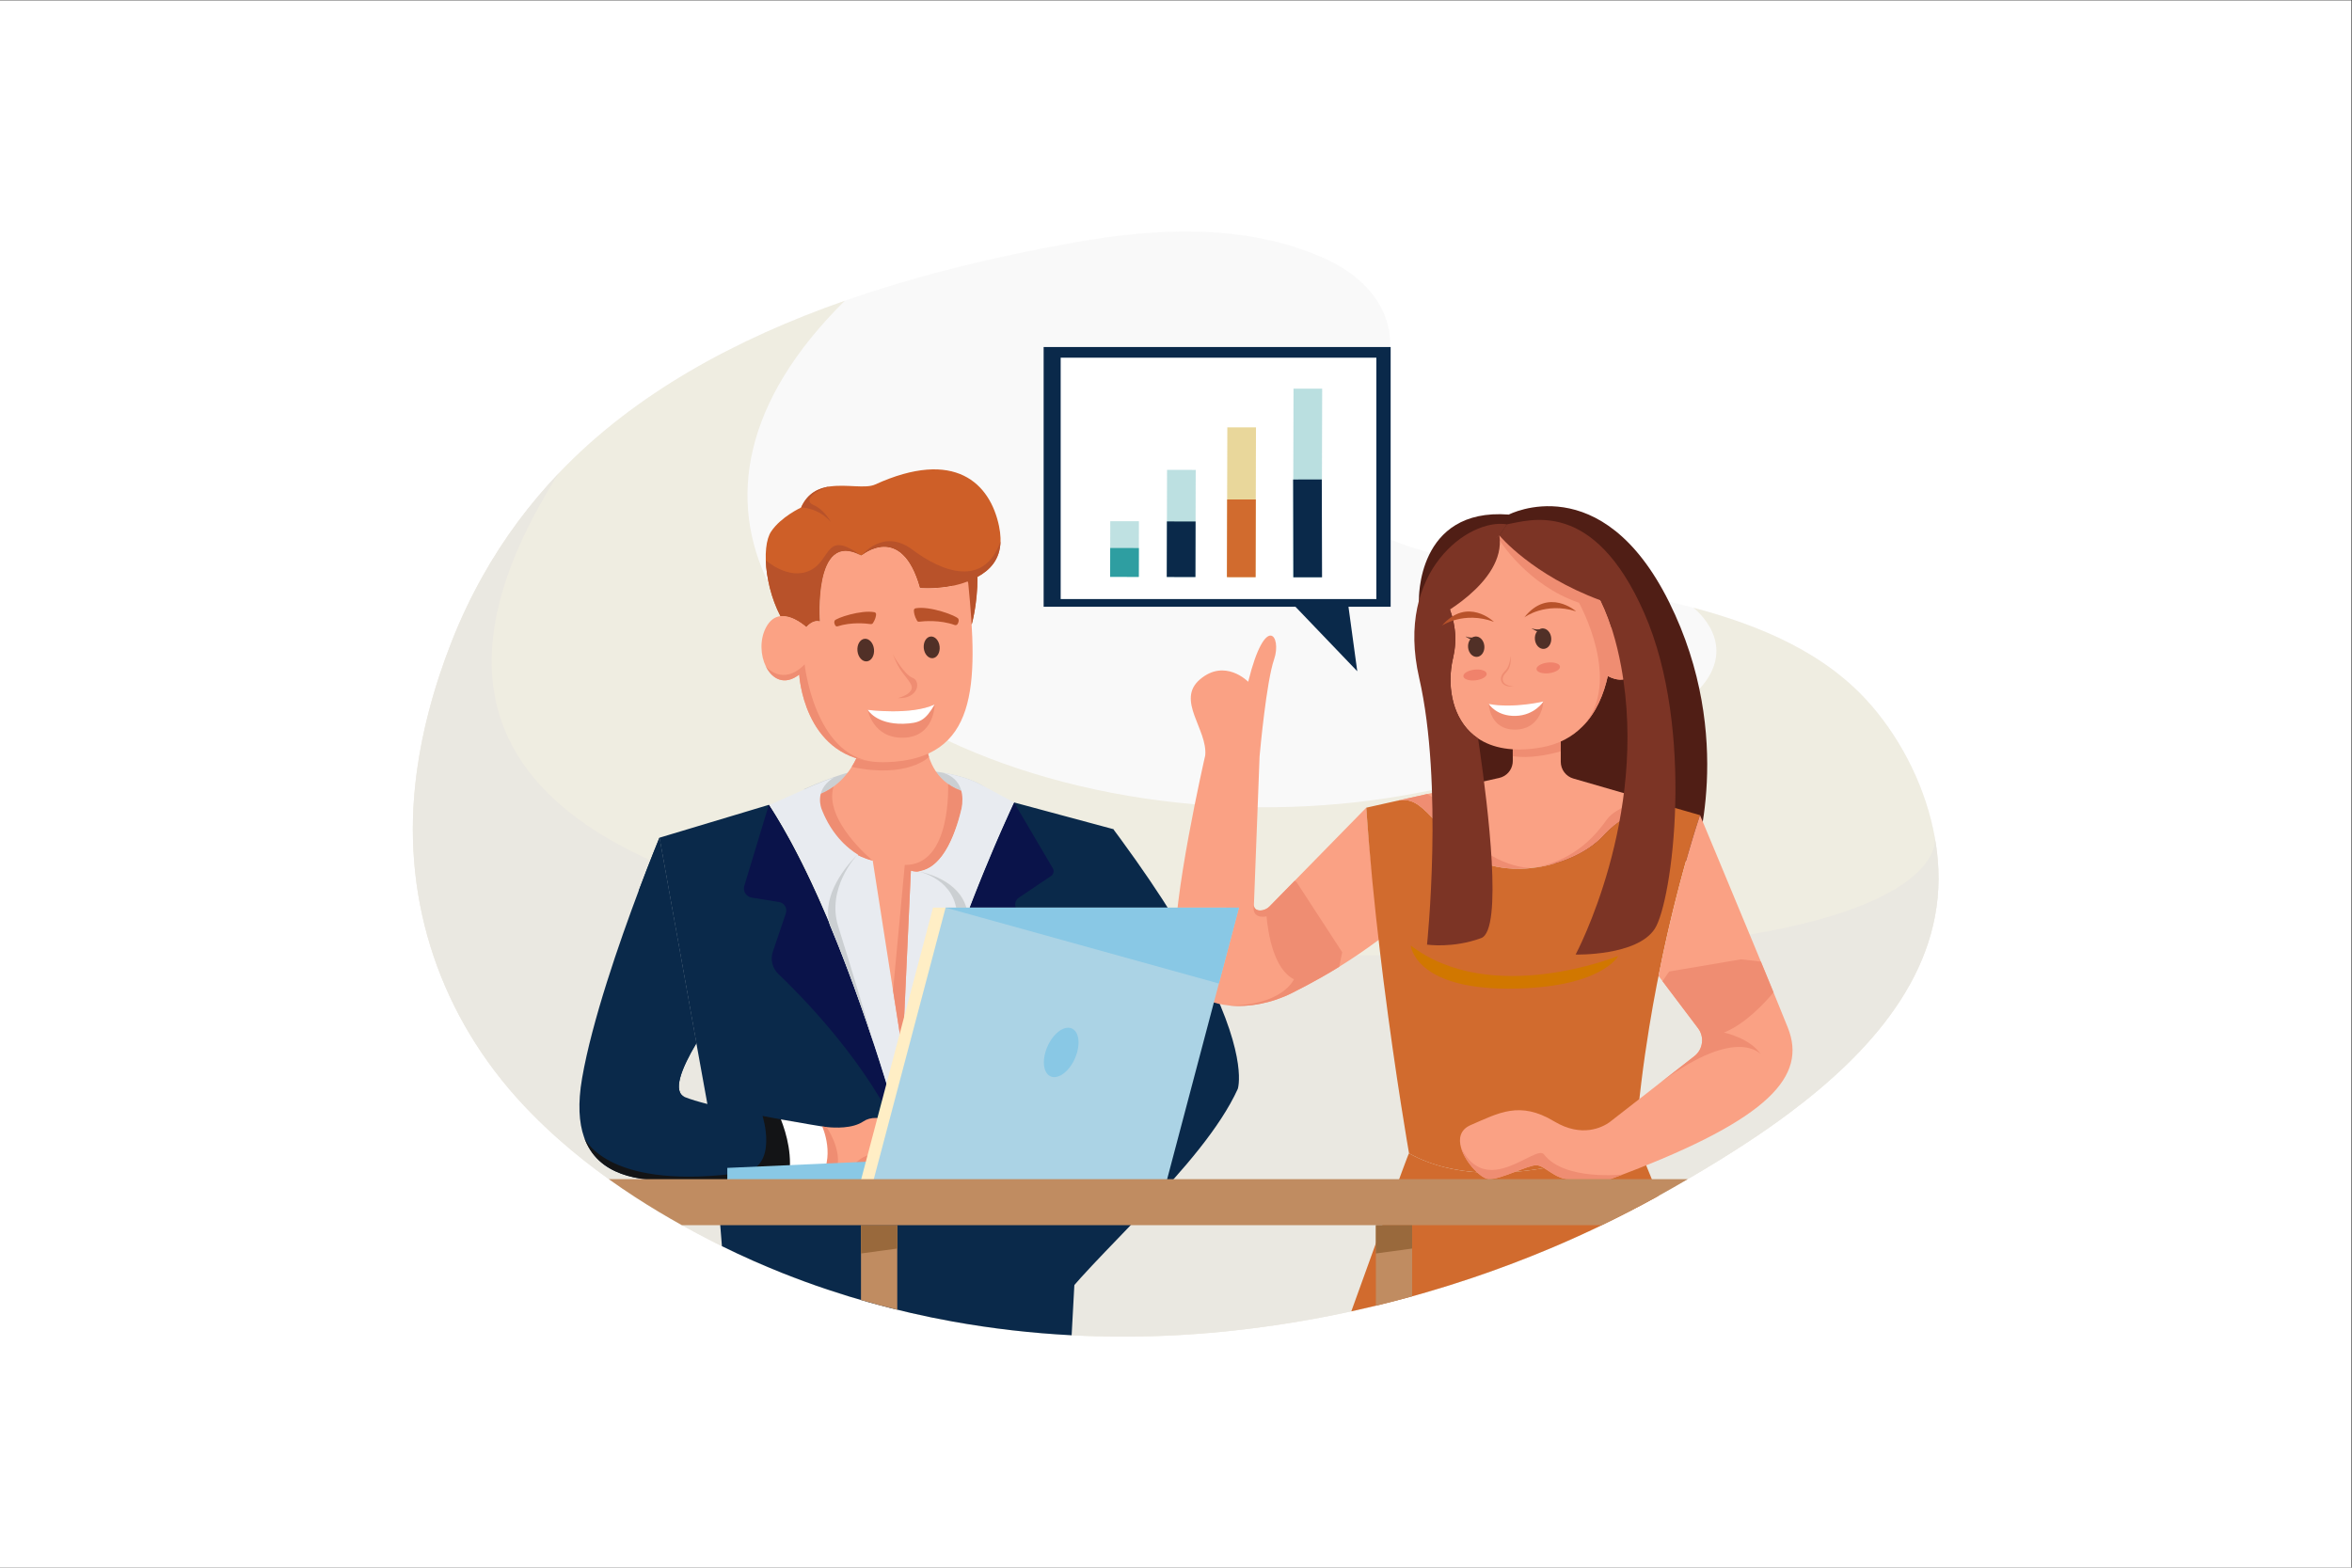 <svg xmlns:inkscape="http://www.inkscape.org/namespaces/inkscape" xmlns:sodipodi="http://sodipodi.sourceforge.net/DTD/sodipodi-0.dtd" xmlns="http://www.w3.org/2000/svg" xmlns:svg="http://www.w3.org/2000/svg" id="svg6028" width="6240" height="4160" viewBox="0 0 6240 4160" sodipodi:docname="Competitor Price Tracking.svg" inkscape:version="1.2.1 (9c6d41e410, 2022-07-14)"><rect x="0" y="0" width="6240" height="4160" fill="#333333" stroke="none"/><defs id="defs6032"><clipPath id="clipPath6046"><path d="M 0,3120 H 4680 V 0 H 0 Z" id="path6044"></path></clipPath><clipPath id="clipPath6054"><path d="M 821.706,2660 H 3858.29 V 460 H 821.706 Z" id="path6052"></path></clipPath></defs><g id="g6036" inkscape:groupmode="layer" inkscape:label="Page 1" transform="matrix(1.333,0,0,-1.333,0,4160)"><path d="M 0,0 H 4680 V 3120 H 0 Z" style="fill:#ffffff;fill-opacity:1;fill-rule:nonzero;stroke:none" id="path6038"></path><g id="g6040"><g id="g6042" clip-path="url(#clipPath6046)"><g id="g6048"><g id="g6050"></g><g id="g6070"><g clip-path="url(#clipPath6054)" opacity="0.5" id="g6068"><g transform="translate(3771.784,1113.673)" id="g6058"><path d="m 0,0 c -55.066,-79.816 -131.205,-149.509 -212.396,-209.99 -24.268,-18.08 -49,-35.354 -73.732,-51.801 -42.864,-28.496 -85.814,-54.604 -126.616,-78.459 -9.883,-5.774 -19.645,-11.412 -29.235,-16.946 -9.694,-5.551 -19.439,-11.052 -29.218,-16.449 -1.564,-0.876 -3.146,-1.752 -4.709,-2.612 -35.354,-19.472 -71.309,-38 -107.762,-55.53 -34.443,-16.586 -69.333,-32.294 -104.617,-47.109 -50.943,-21.364 -102.71,-40.872 -155.096,-58.488 -29.888,-10.054 -59.999,-19.472 -90.282,-28.256 -9.161,-2.664 -18.339,-5.258 -27.517,-7.802 -23.975,-6.634 -48.054,-12.856 -72.219,-18.7 -16.259,-3.919 -32.552,-7.666 -48.897,-11.24 -83.047,-18.115 -167.022,-31.52 -251.308,-40.046 -7.407,-0.738 -14.815,-1.443 -22.256,-2.113 -76.191,-6.858 -152.689,-9.419 -229.016,-7.528 -18.03,0.446 -36.041,1.134 -54.036,2.08 -79.662,4.176 -158.962,13.267 -237.283,27.429 -27.499,4.951 -54.861,10.537 -82.102,16.809 -9.247,2.114 -18.476,4.297 -27.671,6.565 -24.199,5.93 -48.278,12.375 -72.22,19.336 -22.291,6.48 -44.479,13.406 -66.513,20.814 -30.369,10.14 -60.481,21.174 -90.283,33.05 -19.404,7.734 -38.705,15.864 -57.851,24.337 -20.848,9.229 -41.576,18.905 -62.097,29.045 -6.135,3.026 -12.271,6.085 -18.356,9.196 -20.607,10.467 -41.059,21.346 -61.305,32.621 -31.418,17.478 -62.32,35.972 -92.483,55.53 -17.909,11.619 -35.56,23.598 -52.902,36.007 -34.288,24.509 -67.355,50.615 -98.825,78.459 -18.836,16.619 -37.089,33.875 -54.671,51.801 -5.448,5.586 -10.862,11.188 -16.208,16.86 -164.169,175.238 -241.098,402.157 -215.61,638.048 10.502,97.244 36.265,192.648 72.014,283.86 17.891,45.735 38.568,89.355 61.89,130.862 v 0.05 c 0.017,0.035 0.017,0.07 0.017,0.07 42.211,75.244 93.016,143.631 151.452,205.04 151.983,159.769 354.584,268.254 569.643,343.636 l 0.018,0.034 c 150.265,52.695 306.614,89.252 456.021,115.909 163.241,29.148 339.837,38.189 494.691,-29.837 127.115,-55.806 174.001,-166.129 98.619,-285.99 -63.008,-100.184 -72.426,-166.302 -44.738,-212.552 5.878,-9.848 13.458,-18.785 22.55,-26.949 8.678,-7.837 18.767,-14.97 30.111,-21.518 6.032,-3.489 12.427,-6.805 19.163,-9.985 h 0.018 c 12.993,-6.153 27.224,-11.739 42.554,-16.93 3.18,-1.065 6.428,-2.131 9.694,-3.18 3.42,-1.082 6.892,-2.165 10.432,-3.196 8.405,-2.526 17.084,-4.932 26.004,-7.27 5.948,-1.564 11.996,-3.076 18.15,-4.572 1.804,-0.447 3.627,-0.877 5.466,-1.306 8.73,-2.079 17.684,-4.09 26.828,-6.067 5.466,-1.186 11.017,-2.354 16.62,-3.523 4.743,-0.98 9.539,-1.96 14.386,-2.922 h 0.016 c 6.205,-1.255 12.495,-2.492 18.837,-3.713 7.357,-1.426 14.815,-2.852 22.344,-4.262 1.013,-0.189 2.045,-0.378 3.058,-0.567 22.292,-4.193 45.323,-8.353 68.869,-12.667 15.227,-2.802 30.661,-5.654 46.284,-8.628 19.112,-3.626 38.481,-7.425 58.006,-11.48 7.682,-1.599 15.382,-3.18 23.082,-4.779 19.851,-4.073 39.719,-8.129 59.553,-12.254 8.747,-1.822 17.479,-3.661 26.21,-5.534 22.446,-4.795 44.84,-9.779 67.166,-15.107 16.242,-3.867 32.45,-7.923 48.588,-12.22 h 0.034 C -269.629,762.172 -137.977,708.153 -46.783,602.265 16.001,529.341 62.011,435.654 79.18,339.322 82.858,318.715 85.195,297.97 86.106,277.294 90.661,173.622 56.304,81.518 0,0" style="fill:#f4f4f4;fill-opacity:1;fill-rule:nonzero;stroke:none" id="path6056"></path></g><g transform="translate(3771.784,1113.673)" id="g6062"><path d="m 0,0 c -55.066,-79.816 -131.205,-149.509 -212.396,-209.99 -24.268,-18.08 -49,-35.354 -73.732,-51.801 -42.864,-28.496 -85.814,-54.604 -126.616,-78.459 -9.883,-5.774 -19.645,-11.412 -29.235,-16.946 -9.694,-5.551 -19.439,-11.052 -29.218,-16.449 -1.564,-0.876 -3.146,-1.752 -4.709,-2.612 -35.354,-19.472 -71.309,-38 -107.762,-55.53 -34.443,-16.586 -69.333,-32.294 -104.617,-47.109 -50.943,-21.364 -102.71,-40.872 -155.096,-58.488 -29.888,-10.054 -59.999,-19.472 -90.282,-28.256 -9.161,-2.664 -18.339,-5.258 -27.517,-7.802 -23.975,-6.634 -48.054,-12.856 -72.219,-18.7 -16.259,-3.919 -32.552,-7.666 -48.897,-11.24 -83.047,-18.115 -167.022,-31.52 -251.308,-40.046 -7.407,-0.738 -14.815,-1.443 -22.256,-2.113 -76.191,-6.858 -152.689,-9.419 -229.016,-7.528 -18.03,0.446 -36.041,1.134 -54.036,2.08 -79.662,4.176 -158.962,13.267 -237.283,27.429 -27.499,4.951 -54.861,10.537 -82.102,16.809 -9.247,2.114 -18.476,4.297 -27.671,6.565 -24.199,5.93 -48.278,12.375 -72.22,19.336 -22.291,6.48 -44.479,13.406 -66.513,20.814 -30.369,10.14 -60.481,21.174 -90.283,33.05 -19.404,7.734 -38.705,15.864 -57.851,24.337 -20.848,9.229 -41.576,18.905 -62.097,29.045 -6.135,3.026 -12.271,6.085 -18.356,9.196 -20.607,10.467 -41.059,21.346 -61.305,32.621 -31.418,17.478 -62.32,35.972 -92.483,55.53 -17.909,11.619 -35.56,23.598 -52.902,36.007 -34.288,24.509 -67.355,50.615 -98.825,78.459 -18.836,16.619 -37.089,33.875 -54.671,51.801 -5.448,5.586 -10.862,11.188 -16.208,16.86 -164.169,175.238 -241.098,402.157 -215.61,638.048 10.502,97.244 36.265,192.648 72.014,283.86 17.891,45.735 38.568,89.355 61.89,130.862 v 0.05 c 0.017,0.035 0.017,0.07 0.017,0.07 42.211,75.244 93.016,143.631 151.452,205.04 151.983,159.769 354.584,268.254 569.643,343.636 -203.441,-201.243 -233.45,-398.119 -151.176,-563.732 11.154,-22.464 24.388,-44.343 39.53,-65.586 v -0.017 c 50.272,-70.552 121.667,-134.04 208.581,-187.956 11.859,-7.374 24.027,-14.557 36.47,-21.552 0.894,-0.516 1.805,-1.031 2.699,-1.513 7.665,-4.297 15.434,-8.525 23.288,-12.649 0.361,-0.207 0.739,-0.396 1.083,-0.568 14.282,-7.51 28.874,-14.763 43.775,-21.776 141.792,-66.806 311.513,-111.629 492.234,-127.046 11.086,-0.944 22.205,-1.787 33.377,-2.509 19.644,-1.272 39.41,-2.2 59.277,-2.766 2.184,-0.07 4.349,-0.121 6.549,-0.173 8.61,-0.206 17.238,-0.344 25.883,-0.412 6.187,-0.069 12.375,-0.086 18.58,-0.069 h 0.017 c 16.722,0.034 33.514,0.326 50.34,0.894 1.496,0.034 2.974,0.086 4.469,0.154 78.372,2.802 157.621,11.275 236.475,25.987 12.221,2.269 24.199,4.572 35.955,6.858 0.361,0.068 0.723,0.137 1.065,0.206 14.248,2.784 28.135,5.602 41.679,8.438 3.368,0.705 6.72,1.393 10.037,2.097 0.43,0.086 0.86,0.19 1.289,0.275 17.238,3.644 33.945,7.339 50.083,11.017 0.86,0.19 1.719,0.396 2.578,0.585 15.348,3.523 30.198,7.064 44.582,10.639 38.723,9.59 74.025,19.283 106.164,29.062 52.146,15.847 95.99,31.864 132.735,47.815 34.529,15.004 62.802,29.939 85.78,44.617 24.887,15.897 43.586,31.504 57.37,46.576 81.879,89.613 -10.123,160.492 -12.134,162.039 132.013,-35.199 263.665,-89.218 354.859,-195.106 C 16.001,529.341 62.011,435.654 79.18,339.322 82.858,318.715 85.195,297.97 86.106,277.294 90.661,173.622 56.304,81.518 0,0" style="fill:#e0dbc4;fill-opacity:1;fill-rule:nonzero;stroke:none" id="path6060"></path></g><g transform="translate(3771.784,1113.673)" id="g6066"><path d="m 0,0 c -55.066,-79.816 -131.205,-149.509 -212.396,-209.99 -24.268,-18.08 -49,-35.354 -73.732,-51.801 -42.864,-28.496 -85.814,-54.604 -126.616,-78.459 -9.883,-5.774 -19.645,-11.412 -29.235,-16.946 -9.694,-5.551 -19.439,-11.052 -29.218,-16.449 -1.564,-0.876 -3.146,-1.752 -4.709,-2.612 -35.354,-19.472 -71.309,-38 -107.762,-55.53 -34.443,-16.586 -69.333,-32.294 -104.617,-47.109 -50.943,-21.364 -102.71,-40.872 -155.096,-58.488 -29.888,-10.054 -59.999,-19.472 -90.282,-28.256 -9.161,-2.664 -18.339,-5.258 -27.517,-7.802 -23.975,-6.634 -48.054,-12.856 -72.219,-18.7 -16.259,-3.919 -32.552,-7.666 -48.897,-11.24 -83.047,-18.115 -167.022,-31.52 -251.308,-40.046 -7.407,-0.738 -14.815,-1.443 -22.256,-2.113 -76.191,-6.858 -152.689,-9.419 -229.016,-7.528 -18.03,0.446 -36.041,1.134 -54.036,2.08 -79.662,4.176 -158.962,13.267 -237.283,27.429 -27.499,4.951 -54.861,10.537 -82.102,16.809 -9.247,2.114 -18.476,4.297 -27.671,6.565 -24.199,5.93 -48.278,12.375 -72.22,19.336 -22.291,6.48 -44.479,13.406 -66.513,20.814 -30.369,10.14 -60.481,21.174 -90.283,33.05 -19.404,7.734 -38.705,15.864 -57.851,24.337 -20.848,9.229 -41.576,18.905 -62.097,29.045 -6.135,3.026 -12.271,6.085 -18.356,9.196 -20.607,10.467 -41.059,21.346 -61.305,32.621 -31.418,17.478 -62.32,35.972 -92.483,55.53 -17.909,11.619 -35.56,23.598 -52.902,36.007 -34.288,24.509 -67.355,50.615 -98.825,78.459 -18.836,16.619 -37.089,33.875 -54.671,51.801 -5.448,5.586 -10.862,11.188 -16.208,16.86 -164.169,175.238 -241.098,402.157 -215.61,638.048 10.502,97.244 36.265,192.648 72.014,283.86 17.891,45.735 38.568,89.355 61.89,130.862 v 0.05 c 0.017,0.035 0.017,0.07 0.017,0.07 42.211,75.244 93.016,143.631 151.452,205.04 -252.064,-397.723 -121.684,-632.669 182.576,-770.354 9.281,-4.193 18.734,-8.318 28.324,-12.322 50.238,-21.071 104.772,-39.686 162.726,-56.133 11.894,-3.386 23.942,-6.685 36.145,-9.865 12.701,-3.352 25.557,-6.6 38.567,-9.745 26.811,-6.497 54.207,-12.598 82.153,-18.304 0.533,-0.103 1.049,-0.207 1.582,-0.309 1.392,-0.293 2.784,-0.585 4.193,-0.86 0.499,-0.103 0.98,-0.206 1.479,-0.309 4.692,-0.946 9.383,-1.873 14.11,-2.802 30.473,-5.964 61.546,-11.498 93.102,-16.637 10.758,-1.753 21.569,-3.454 32.448,-5.104 6.119,-0.928 12.255,-1.839 18.408,-2.75 28.427,-4.177 57.198,-8.061 86.261,-11.636 5.156,-0.636 10.312,-1.254 15.451,-1.857 h 0.017 c 48.038,-5.756 96.814,-10.724 146.055,-15.003 27.087,-2.373 54.328,-4.538 81.638,-6.514 17.152,-1.221 34.322,-2.389 51.526,-3.472 40.029,-2.526 80.194,-4.692 120.343,-6.513 h 0.018 c 9.934,-0.448 19.867,-0.877 29.802,-1.29 12.752,-0.533 25.505,-1.031 38.24,-1.478 29.27,-1.082 58.453,-1.959 87.551,-2.716 10.089,-0.274 20.178,-0.514 30.231,-0.738 14.077,-0.326 28.136,-0.602 42.143,-0.843 13.99,-0.274 27.946,-0.498 41.851,-0.687 27.155,-0.361 54.138,-0.636 80.916,-0.79 3.505,-0.035 6.995,-0.052 10.483,-0.07 10.278,-0.068 20.521,-0.102 30.73,-0.12 0.017,-0.016 0.017,0 0.017,0 6.137,-0.034 12.272,-0.034 18.391,-0.051 9.367,-0.017 18.716,-0.017 28.032,-0.017 22.686,0.017 45.167,0.086 67.407,0.206 7.219,0.052 14.42,0.086 21.569,0.137 13.423,0.104 26.744,0.207 39.96,0.327 8.405,0.069 16.774,0.155 25.093,0.241 2.475,0.016 4.967,0.068 7.425,0.068 10.827,0.138 21.569,0.258 32.242,0.396 8.852,0.12 17.652,0.223 26.4,0.343 1.117,0.017 2.234,0.052 3.351,0.052 5.019,0.086 10.003,0.155 14.97,0.24 1.736,0.018 3.472,0.052 5.19,0.104 6.411,0.103 12.77,0.223 19.113,0.36 9.744,0.207 19.386,0.43 28.908,0.705 0.429,0 0.876,0.017 1.305,0.017 2.046,0.052 4.091,0.12 6.12,0.172 0.825,0.035 1.649,0.052 2.474,0.086 2.888,0.069 5.758,0.155 8.611,0.258 0.103,0 0.189,0 0.293,0.017 17.152,0.516 33.926,1.117 50.339,1.771 4.693,0.206 9.35,0.394 14.008,0.601 5.586,0.241 11.119,0.498 16.603,0.756 2.268,0.12 4.537,0.224 6.789,0.344 19.73,0.963 38.893,2.045 57.524,3.231 1.993,0.12 3.97,0.258 5.946,0.396 5.776,0.36 11.482,0.738 17.136,1.134 2.854,0.206 5.672,0.395 8.49,0.601 15.246,1.117 30.129,2.286 44.652,3.506 9.763,0.825 19.353,1.702 28.788,2.596 1.839,0.172 3.643,0.361 5.466,0.515 1.667,0.172 3.334,0.327 5.001,0.482 8.508,0.842 16.878,1.719 25.093,2.577 1.186,0.138 2.355,0.259 3.524,0.379 49.842,5.396 94.751,11.618 135.243,18.493 392.19,66.53 368.506,192.769 368.506,192.769 0,0 0.017,-0.018 0.051,-0.069 3.678,-20.607 6.015,-41.352 6.926,-62.028 C 90.661,173.622 56.304,81.518 0,0" style="fill:#d6d1c4;fill-opacity:1;fill-rule:nonzero;stroke:none" id="path6064"></path></g></g></g></g><g id="g6072" transform="translate(2463.547,953.107)"><path d="m 0,0 c -70.114,-154.28 -295.746,-337.807 -366.85,-442.74 -17.393,-0.887 -29.043,45.883 -46.436,45.542 -1.364,-0.069 -2.468,3.309 -3.832,3.275 -4.809,-0.101 1.39,11.086 -3.383,11.018 l -10.634,54.234 209.752,323.256 c 7.353,12.474 5.903,28.253 -3.602,39.177 l -108.515,124.714 0.964,69.671 c 0,0 0.069,0.99 0.24,2.866 2.011,24.451 17.938,199.501 67.591,268.115 5.252,7.298 10.913,13.402 16.983,17.972 5.252,-7.059 10.402,-14.016 15.449,-20.905 v -0.034 C -149.506,383.11 -95.521,293.147 -60.498,222.589 20.701,59.066 0,0 0,0" style="fill:#0a294a;fill-opacity:1;fill-rule:nonzero;stroke:none" id="path6074"></path></g><g id="g6076" transform="translate(2215.822,1470.207)"><path d="m 0,0 -2.243,-19.408 -7.776,-67.491 -17.177,-148.808 -6.088,-52.765 -7.837,-67.873 -5.471,-47.318 -6.913,-59.863 -10.758,-198.628 -13.283,-245.294 -5.41,-100.072 c -79.653,4.177 -158.949,13.259 -237.284,27.418 -27.491,4.954 -54.86,10.548 -82.093,16.821 -56.166,12.827 -111.704,28.379 -166.404,46.702 -30.375,10.154 -60.479,21.183 -90.287,33.061 -19.409,7.739 -38.706,15.86 -57.843,24.337 -20.862,9.23 -41.576,18.904 -62.106,29.045 l -10.462,129.979 -1.281,10.597 -17.276,142.413 -0.136,1.022 -21.725,119.911 -6.038,33.32 -13.16,73.247 -14.837,82.597 -12.987,72.506 -16.18,90.128 -10.29,57.337 v 0.024 l 217.741,65.446 h 0.012 c 2.255,-3.451 4.498,-6.95 6.728,-10.487 0.518,-0.813 1.035,-1.651 1.552,-2.476 0.284,-0.432 0.543,-0.851 0.802,-1.282 1.577,-2.501 3.13,-5.015 4.682,-7.554 V 26.58 c 2.736,-4.448 5.447,-8.971 8.145,-13.543 0.9,-1.527 1.8,-3.056 2.699,-4.596 0.641,-1.085 1.282,-2.181 1.91,-3.278 4.695,-8.083 9.341,-16.327 13.925,-24.707 1.503,-2.76 3.019,-5.545 4.522,-8.317 0.37,-0.691 0.752,-1.38 1.121,-2.095 0.801,-1.479 1.59,-2.97 2.379,-4.461 0.702,-1.318 1.404,-2.625 2.094,-3.955 0.075,-0.149 0.148,-0.284 0.222,-0.432 0.961,-1.811 1.923,-3.635 2.872,-5.471 1.269,-2.427 2.525,-4.868 3.782,-7.307 0.802,-1.553 1.602,-3.118 2.404,-4.683 1.589,-3.13 3.179,-6.259 4.756,-9.426 0.628,-1.233 1.245,-2.465 1.848,-3.698 2.526,-5.077 5.053,-10.19 7.542,-15.341 l 0.012,-0.012 c 1.553,-3.204 3.105,-6.42 4.634,-9.649 0.677,-1.418 1.367,-2.846 2.045,-4.289 1.072,-2.255 2.144,-4.522 3.204,-6.789 l 0.012,-0.012 c 2.255,-4.806 4.51,-9.636 6.716,-14.504 0.567,-1.207 1.121,-2.428 1.664,-3.635 1.022,-2.243 2.045,-4.485 3.068,-6.729 0.086,-0.147 0.148,-0.307 0.209,-0.456 0.961,-2.094 1.91,-4.189 2.872,-6.284 2.834,-6.371 5.655,-12.765 8.428,-19.186 1.787,-4.054 3.537,-8.109 5.286,-12.175 0.099,-0.234 0.198,-0.481 0.309,-0.715 1.54,-3.585 3.068,-7.171 4.596,-10.757 0.74,-1.763 1.478,-3.537 2.23,-5.311 0.37,-0.875 0.739,-1.762 1.109,-2.65 0.382,-0.875 0.752,-1.762 1.122,-2.649 0.024,-0.049 0.012,-0.062 0.037,-0.111 0.012,-0.025 0.036,-0.037 0.036,-0.061 2.12,-5.065 4.215,-10.13 6.273,-15.206 0.715,-1.689 1.405,-3.377 2.07,-5.077 0.419,-1.011 0.838,-2.034 1.244,-3.056 0.543,-1.331 1.085,-2.649 1.615,-3.969 0.419,-1.035 0.837,-2.082 1.257,-3.117 0.295,-0.715 0.579,-1.43 0.862,-2.144 1.072,-2.674 2.144,-5.335 3.204,-8.009 1.405,-3.562 2.81,-7.111 4.202,-10.672 2.107,-5.311 4.178,-10.622 6.235,-15.921 0.296,-0.764 0.592,-1.54 0.888,-2.304 0.197,-0.493 0.394,-0.999 0.579,-1.491 2.871,-7.418 5.693,-14.837 8.465,-22.218 0.974,-2.563 1.935,-5.126 2.884,-7.689 l 0.111,-0.296 c 0.567,-1.516 1.121,-3.019 1.688,-4.523 0.678,-1.823 1.356,-3.647 2.021,-5.47 0.628,-1.676 1.245,-3.352 1.861,-5.04 0.714,-1.923 1.416,-3.858 2.119,-5.78 0.234,-0.616 0.456,-1.219 0.678,-1.835 0.271,-0.752 0.554,-1.516 0.813,-2.268 0.198,-0.506 0.382,-1.023 0.567,-1.54 0.406,-1.134 0.825,-2.268 1.232,-3.401 0.049,-0.124 0.099,-0.247 0.148,-0.382 0.025,-0.075 0.049,-0.149 0.074,-0.222 0.493,-1.331 0.973,-2.662 1.442,-3.98 0.037,-0.112 0.086,-0.235 0.123,-0.358 0.37,-1.011 0.727,-2.009 1.097,-3.007 0.049,-0.135 0.099,-0.283 0.147,-0.43 0.185,-0.494 0.358,-0.987 0.531,-1.48 1.294,-3.598 2.575,-7.183 3.844,-10.758 0.456,-1.257 0.9,-2.513 1.343,-3.77 0.308,-0.887 0.629,-1.775 0.924,-2.65 0.161,-0.43 0.309,-0.862 0.456,-1.281 0.469,-1.306 0.924,-2.612 1.38,-3.919 0.235,-0.665 0.469,-1.33 0.703,-1.983 0.234,-0.641 0.456,-1.281 0.678,-1.923 0.209,-0.616 0.419,-1.231 0.64,-1.836 1.159,-3.277 2.292,-6.556 3.414,-9.809 0.653,-1.873 1.294,-3.746 1.935,-5.606 0.246,-0.703 0.48,-1.405 0.727,-2.095 0.295,-0.887 0.603,-1.774 0.899,-2.649 0.148,-0.395 0.284,-0.789 0.407,-1.184 0.85,-2.464 1.688,-4.916 2.526,-7.368 2.23,-6.544 4.424,-13.025 6.555,-19.434 0.518,-1.527 1.023,-3.055 1.529,-4.571 2.131,-6.371 4.213,-12.668 6.247,-18.878 0.025,-0.05 0.037,-0.098 0.049,-0.148 0.382,-1.158 0.764,-2.317 1.134,-3.475 0.48,-1.467 0.961,-2.945 1.442,-4.412 0.616,-1.872 1.219,-3.745 1.823,-5.618 0.247,-0.752 0.494,-1.516 0.727,-2.268 0.099,-0.283 0.185,-0.567 0.284,-0.85 0.665,-2.046 1.318,-4.104 1.971,-6.137 0.37,-1.158 0.74,-2.304 1.11,-3.45 0.086,-0.259 0.16,-0.505 0.246,-0.752 0.271,-0.85 0.53,-1.688 0.801,-2.525 0.394,-1.196 0.764,-2.391 1.146,-3.586 0.961,-3.02 1.91,-6.014 2.846,-8.984 0.124,-0.37 0.235,-0.739 0.358,-1.121 0.357,-1.109 0.702,-2.219 1.047,-3.327 0.703,-2.206 1.393,-4.399 2.07,-6.58 0.124,-0.407 0.247,-0.802 0.37,-1.208 1.393,-4.437 2.748,-8.811 4.079,-13.099 0.493,-1.614 0.986,-3.204 1.479,-4.806 0.32,-1.047 0.653,-2.095 0.961,-3.142 0.024,-0.062 0.037,-0.123 0.049,-0.173 0.148,-0.468 0.296,-0.948 0.444,-1.417 0.037,-0.136 0.086,-0.283 0.123,-0.419 0.246,-0.813 0.505,-1.627 0.752,-2.439 0.295,-0.949 0.579,-1.886 0.862,-2.823 0.185,-0.627 0.37,-1.244 0.567,-1.86 0.456,-1.504 0.912,-3.007 1.355,-4.485 0.062,-0.197 0.124,-0.407 0.185,-0.605 0.123,-0.393 0.234,-0.788 0.358,-1.182 0.271,-0.875 0.53,-1.75 0.801,-2.625 0.185,-0.617 0.369,-1.233 0.554,-1.848 0.099,-0.357 0.21,-0.703 0.321,-1.061 0.332,-1.121 0.665,-2.242 0.998,-3.351 0.012,-0.037 0.025,-0.086 0.037,-0.123 0.862,-2.871 1.712,-5.694 2.538,-8.479 0.185,-0.64 0.382,-1.281 0.567,-1.909 0.222,-0.764 0.456,-1.528 0.677,-2.28 0.777,-2.6 1.529,-5.163 2.268,-7.677 0.049,-0.173 0.099,-0.333 0.148,-0.493 0.591,-1.996 1.17,-3.968 1.725,-5.914 0.234,-0.765 0.456,-1.517 0.666,-2.268 0.11,-0.345 0.209,-0.677 0.295,-1.01 0.234,-0.789 0.456,-1.578 0.69,-2.354 0.062,-0.185 0.111,-0.37 0.161,-0.555 0.098,-0.357 0.196,-0.702 0.307,-1.046 0.185,-0.654 0.383,-1.32 0.568,-1.972 1.527,-5.25 2.969,-10.253 4.312,-14.997 0.148,-0.505 0.296,-1.011 0.432,-1.491 0.123,-0.431 0.234,-0.85 0.357,-1.257 0.283,-1.011 0.567,-2.009 0.85,-2.994 0.062,-0.21 0.111,-0.407 0.173,-0.617 l 0.012,-0.012 c 0.111,-0.407 0.222,-0.801 0.333,-1.195 0.024,-0.087 0.049,-0.173 0.074,-0.247 0.123,-0.443 0.246,-0.886 0.369,-1.318 0.062,-0.247 0.136,-0.481 0.198,-0.715 0.086,-0.283 0.16,-0.555 0.234,-0.825 0.111,-0.395 0.222,-0.789 0.332,-1.171 0.715,-2.564 1.405,-5.027 2.071,-7.382 l 0.258,-0.924 c 0.062,-0.221 0.124,-0.443 0.185,-0.653 0.148,-0.529 0.296,-1.06 0.432,-1.577 0.147,-0.529 0.295,-1.047 0.431,-1.553 0.086,-0.295 0.16,-0.592 0.246,-0.862 0.123,-0.444 0.247,-0.875 0.357,-1.294 0.087,-0.345 0.185,-0.69 0.284,-1.035 0.062,-0.209 0.111,-0.419 0.172,-0.617 0.025,-0.098 0.05,-0.184 0.075,-0.27 0.012,-0.05 0.024,-0.099 0.036,-0.148 0.148,-0.53 0.296,-1.047 0.431,-1.553 0.235,-0.825 0.456,-1.626 0.666,-2.415 0.049,-0.185 0.099,-0.358 0.148,-0.53 0.197,-0.727 0.394,-1.442 0.579,-2.131 0.074,-0.259 0.136,-0.506 0.209,-0.752 0.124,-0.481 0.259,-0.95 0.383,-1.406 0.123,-0.443 0.246,-0.874 0.357,-1.305 0.037,-0.112 0.062,-0.222 0.086,-0.333 0.148,-0.542 0.284,-1.06 0.431,-1.577 0.062,-0.21 0.124,-0.419 0.173,-0.617 2.538,-9.328 3.944,-14.713 4.14,-15.464 0.099,1.379 0.21,2.772 0.333,4.152 0.037,0.53 0.087,1.072 0.136,1.602 0.074,0.9 0.148,1.799 0.234,2.711 0.074,0.9 0.16,1.812 0.247,2.723 0.036,0.407 0.073,0.813 0.11,1.221 0.025,0.295 0.05,0.591 0.086,0.899 0.124,1.294 0.247,2.6 0.383,3.894 0.073,0.838 0.16,1.688 0.258,2.539 v 0.049 c 0.123,1.232 0.259,2.464 0.394,3.709 0.111,1.096 0.235,2.193 0.358,3.302 0.025,0.235 0.049,0.481 0.086,0.727 v 0.062 c 0.074,0.69 0.16,1.38 0.234,2.07 0.062,0.554 0.123,1.109 0.197,1.676 0.161,1.454 0.333,2.908 0.518,4.374 0.123,1.097 0.259,2.194 0.407,3.29 0.049,0.468 0.111,0.95 0.172,1.442 0.037,0.284 0.074,0.579 0.111,0.875 0.074,0.517 0.136,1.048 0.209,1.577 0.198,1.553 0.407,3.118 0.617,4.671 0.271,2.033 0.542,4.054 0.838,6.087 0.221,1.651 0.456,3.29 0.702,4.941 l 0.037,0.259 c 0.049,0.296 0.086,0.604 0.136,0.912 0.172,1.233 0.357,2.477 0.554,3.722 0.099,0.689 0.21,1.392 0.321,2.095 0.012,0.11 0.024,0.209 0.036,0.32 0.074,0.443 0.136,0.875 0.21,1.318 0.135,0.9 0.271,1.799 0.419,2.698 0.049,0.285 0.086,0.568 0.135,0.851 0.099,0.678 0.21,1.356 0.321,2.033 0.443,2.773 0.9,5.571 1.368,8.38 0.295,1.737 0.591,3.487 0.887,5.225 0.234,1.343 0.468,2.698 0.702,4.042 0.616,3.523 1.257,7.048 1.91,10.596 0.062,0.358 0.136,0.715 0.198,1.085 0.652,3.537 1.33,7.074 2.02,10.622 0.16,0.851 0.333,1.701 0.493,2.551 0.185,0.9 0.37,1.799 0.542,2.698 0,0.025 0,0.038 0.012,0.062 0.259,1.318 0.53,2.649 0.802,3.98 0.184,0.937 0.369,1.874 0.567,2.81 0.234,1.171 0.48,2.341 0.727,3.512 0.012,0.111 0.036,0.234 0.061,0.345 0.062,0.308 0.123,0.617 0.197,0.924 0.333,1.59 0.665,3.192 0.999,4.793 0.086,0.395 0.172,0.802 0.258,1.196 0.791,3.725 1.606,7.456 2.431,11.19 0.24,1.093 0.469,2.183 0.711,3.276 0.271,1.22 0.555,2.453 0.838,3.685 0.111,0.555 0.247,1.122 0.37,1.688 0.099,0.432 0.197,0.863 0.296,1.294 0.308,1.356 0.616,2.711 0.936,4.079 0.235,1.035 0.481,2.083 0.727,3.129 0.198,0.802 0.383,1.616 0.567,2.428 0.506,2.182 1.023,4.362 1.553,6.544 0.382,1.639 0.776,3.277 1.17,4.916 0.777,3.23 1.565,6.457 2.367,9.687 0.196,0.751 0.381,1.49 0.567,2.229 0.233,0.962 0.48,1.935 0.726,2.897 0.493,1.959 0.986,3.93 1.491,5.889 0,0.026 0.012,0.037 0.012,0.062 0.715,2.773 1.43,5.557 2.145,8.33 0.037,0.123 0.062,0.259 0.098,0.382 0.42,1.614 0.851,3.216 1.27,4.831 0.64,2.476 1.306,4.966 1.971,7.455 0.099,0.37 0.197,0.726 0.296,1.072 0.357,1.393 0.739,2.797 1.121,4.19 0.53,1.934 1.048,3.869 1.578,5.792 0.024,0.098 0.049,0.196 0.086,0.295 0.789,2.872 1.577,5.743 2.378,8.614 0.345,1.268 0.703,2.525 1.06,3.782 0.493,1.75 0.986,3.5 1.478,5.237 0.37,1.307 0.74,2.625 1.122,3.932 0.197,0.702 0.395,1.404 0.604,2.106 0.135,0.493 0.283,0.998 0.431,1.492 0.641,2.254 1.294,4.509 1.947,6.765 0.037,0.135 0.074,0.258 0.123,0.394 0.851,2.908 1.701,5.829 2.563,8.737 0.197,0.665 0.395,1.33 0.592,1.996 0.246,0.825 0.492,1.651 0.739,2.477 1.873,6.321 3.783,12.618 5.718,18.89 0.184,0.604 0.382,1.208 0.567,1.812 0.628,2.057 1.269,4.116 1.898,6.174 0.024,0.048 0.036,0.086 0.049,0.134 0.271,0.839 0.53,1.677 0.788,2.515 0.284,0.948 0.579,1.885 0.887,2.821 0.333,1.085 0.679,2.158 1.023,3.242 0.087,0.307 0.185,0.616 0.284,0.912 0.813,2.55 1.626,5.101 2.439,7.639 0.912,2.847 1.824,5.694 2.736,8.528 0.925,2.822 1.836,5.656 2.76,8.477 0.592,1.836 1.196,3.66 1.799,5.496 0.604,1.825 1.221,3.648 1.812,5.459 0.308,0.974 0.628,1.935 0.961,2.896 0.308,0.973 0.629,1.947 0.949,2.908 0.16,0.48 0.333,0.974 0.493,1.467 0.481,1.441 0.973,2.884 1.454,4.325 0.406,1.22 0.813,2.415 1.22,3.647 0.653,1.948 1.294,3.857 1.947,5.767 0.345,0.949 0.653,1.91 0.986,2.859 0.739,2.157 1.479,4.301 2.218,6.445 2.218,6.42 4.436,12.791 6.666,19.125 0.013,0 0.013,0.011 0.013,0.011 0.739,2.108 1.479,4.215 2.23,6.31 0.826,2.354 1.664,4.695 2.501,7.023 1.405,3.907 2.81,7.801 4.215,11.658 0.407,1.146 0.813,2.292 1.22,3.425 0.086,0.235 0.172,0.481 0.258,0.715 0.062,0.173 0.123,0.333 0.173,0.493 h 0.012 c 0.432,1.22 0.863,2.428 1.294,3.624 0.629,1.7 1.245,3.388 1.873,5.076 0.013,0 0,0.012 0,0.012 1.245,3.376 2.49,6.741 3.734,10.08 0.123,0.333 0.246,0.678 0.369,0.999 0.494,1.342 0.998,2.686 1.492,4.029 0.308,0.825 0.616,1.664 0.936,2.489 1.171,3.143 2.341,6.273 3.512,9.365 0.986,2.625 1.972,5.249 2.958,7.85 1.072,2.821 2.156,5.619 3.204,8.404 0.086,0.209 0.16,0.431 0.246,0.641 0.493,1.268 0.973,2.538 1.466,3.795 0.493,1.294 0.986,2.588 1.491,3.869 0.136,0.346 0.259,0.678 0.395,1.023 0.456,1.183 0.911,2.366 1.367,3.536 0.998,2.588 2.009,5.176 3.007,7.727 0.025,0.086 0.062,0.185 0.099,0.271 0.801,2.058 1.626,4.116 2.427,6.162 0.555,1.428 1.122,2.858 1.689,4.288 0.554,1.417 1.108,2.834 1.675,4.238 0.543,1.368 1.073,2.724 1.615,4.079 0.233,0.592 0.468,1.183 0.702,1.762 1.577,3.969 3.142,7.887 4.695,11.756 0.16,0.419 0.32,0.826 0.493,1.232 0.8,1.972 1.59,3.932 2.378,5.878 1.306,3.217 2.6,6.384 3.857,9.525 0.826,1.985 1.627,3.956 2.428,5.903 l 0.517,1.257 c 3.697,9.033 7.308,17.695 10.783,25.988 0.702,1.664 1.392,3.303 2.069,4.93 0.691,1.626 1.369,3.24 2.046,4.842 0.678,1.59 1.343,3.179 2.009,4.745 0.616,1.466 1.232,2.908 1.836,4.337 0.357,0.826 0.714,1.651 1.06,2.464 1.071,2.514 2.131,4.966 3.167,7.382 0.443,1.034 0.887,2.045 1.318,3.068 0.148,0.345 0.296,0.677 0.444,1.023 0.492,1.145 0.985,2.268 1.466,3.389 0.431,1.01 0.862,2.02 1.306,3.006 0,0.012 0.012,0.025 0.012,0.038 0.185,0.418 0.358,0.837 0.542,1.256 0.592,1.38 1.184,2.736 1.775,4.067 0.099,0.246 0.197,0.48 0.308,0.715 0.209,0.492 0.419,0.985 0.628,1.465 0.802,1.836 1.59,3.623 2.367,5.385 0.505,1.171 1.01,2.329 1.527,3.463 0.37,0.838 0.728,1.664 1.097,2.489 0.937,2.145 1.861,4.24 2.773,6.26 2.6,5.854 4.991,11.19 7.159,15.971 0.567,1.257 1.122,2.464 1.652,3.647 0.875,1.922 1.7,3.734 2.476,5.447 0.666,1.454 1.306,2.846 1.898,4.152 0.148,0.333 0.308,0.653 0.444,0.962 0.234,0.516 0.468,1.01 0.69,1.503 0.332,0.726 0.653,1.429 0.961,2.094 0.616,1.343 1.195,2.551 1.688,3.648 0.308,0.629 0.579,1.22 0.826,1.762 0.147,0.308 0.271,0.591 0.406,0.875 0.567,1.195 1.011,2.157 1.368,2.896 0.111,0.271 0.222,0.505 0.333,0.715 0.049,0.099 0.086,0.185 0.123,0.271 0.086,0.209 0.173,0.357 0.234,0.48 0.013,0.037 0.037,0.074 0.037,0.099 0.037,0.074 0.062,0.123 0.074,0.148 v 0.012 h 0.012 z" style="fill:#0a294a;fill-opacity:1;fill-rule:nonzero;stroke:none" id="path6078"></path></g><g id="g6080" transform="translate(1802.201,831.763)"><path d="m 0,0 c -54.425,141.076 -173.083,271.052 -234.417,332.01 l 0.001,0.019 c -7.026,6.992 -13.324,13.067 -18.655,18.165 -11.972,11.401 -16.219,28.69 -10.92,44.358 l 25.856,76.307 c 3.425,10.087 -3.051,20.841 -13.572,22.537 l -54.289,8.712 c -11.055,1.778 -18.022,12.91 -14.769,23.611 l 48.786,161.112 c 1.736,-2.658 3.451,-5.334 5.165,-8.029 1.055,-1.624 2.089,-3.266 3.122,-4.928 0.268,-0.421 0.534,-0.862 0.801,-1.283 0.641,-1.031 1.301,-2.083 1.94,-3.134 0.927,-1.474 1.834,-2.945 2.74,-4.437 0.905,-1.493 1.811,-2.984 2.717,-4.476 8.132,-13.405 16.124,-27.319 23.965,-41.644 1.508,-2.759 3.014,-5.539 4.521,-8.319 0.367,-0.689 0.754,-1.38 1.12,-2.089 1.278,-2.362 2.535,-4.742 3.793,-7.122 0.315,-0.585 0.612,-1.148 0.907,-1.732 1.433,-2.694 2.845,-5.407 4.255,-8.139 1.603,-3.088 3.204,-6.195 4.804,-9.322 1.58,-3.126 3.18,-6.254 4.756,-9.42 1.441,-2.855 2.862,-5.708 4.281,-8.581 1.713,-3.477 3.406,-6.951 5.116,-10.468 1.554,-3.204 3.106,-6.428 4.639,-9.65 1.757,-3.681 3.512,-7.381 5.248,-11.079 2.27,-4.822 4.498,-9.66 6.724,-14.518 2.626,-5.649 5.189,-11.335 7.751,-17.04 6.349,-14.188 12.588,-28.507 18.661,-42.894 1.525,-3.583 3.028,-7.182 4.531,-10.783 34.628,-82.857 64.609,-167.276 88.537,-240.152 -0.004,-0.04 0.015,-0.062 0.031,-0.103 0.031,-0.123 0.063,-0.225 0.094,-0.347 0.015,-0.062 0.032,-0.104 0.049,-0.145 C -23.199,89.52 -0.552,2.185 0,0" style="fill:#0a134a;fill-opacity:1;fill-rule:nonzero;stroke:none" id="path6082"></path></g><g id="g6084" transform="translate(2091.849,1376.88)"><path d="m 0,0 -64.304,-43.273 c -7.162,-4.831 -9.23,-14.462 -4.653,-21.805 l 26.91,-43.174 c 10.187,-16.347 6.791,-37.689 -8.002,-50.039 -29.865,-24.938 -80.689,-72.539 -129.386,-142.312 -44.254,-63.348 -86.743,-144.995 -110.196,-244.556 4.819,62.18 17.862,130.25 35.296,198.64 11.935,46.79 25.907,93.764 40.752,139.088 15.328,46.909 31.562,92.065 47.31,133.535 l 0.002,0.019 c 1.156,3.034 2.311,6.048 3.443,9.044 1.128,2.916 2.253,5.812 3.357,8.69 1.326,3.421 2.63,6.805 3.951,10.166 0.175,0.448 0.352,0.914 0.526,1.362 0.801,2.059 1.621,4.119 2.42,6.159 1.124,2.877 2.245,5.713 3.364,8.53 1.719,4.352 3.433,8.644 5.123,12.878 1.591,4.002 3.178,7.944 4.76,11.825 1.311,3.223 2.598,6.387 3.863,9.533 0.987,2.406 1.953,4.794 2.938,7.161 5.924,14.438 11.598,27.974 16.914,40.498 0.613,1.454 1.226,2.909 1.838,4.343 0.708,1.647 1.415,3.274 2.081,4.884 0.511,1.182 1.024,2.364 1.514,3.528 0.826,1.878 1.61,3.719 2.39,5.521 0.929,2.17 1.854,4.281 2.755,6.354 0.003,0.04 0.025,0.058 0.026,0.078 0.9,2.052 1.777,4.067 2.631,6.044 1.364,3.137 2.678,6.139 3.965,9.043 0.733,1.706 1.461,3.351 2.187,4.976 6.093,13.765 11.167,24.986 14.972,33.261 0.293,0.678 0.604,1.335 0.892,1.953 0.34,0.775 0.698,1.508 1.013,2.224 0.868,1.895 1.658,3.556 2.332,5.025 0.311,0.657 0.599,1.276 0.843,1.837 1.317,2.781 2.133,4.521 2.443,5.157 0.048,0.116 0.073,0.175 0.098,0.233 0.021,0.018 0.023,0.038 0.023,0.038 L 3.526,15.525 C 6.64,10.238 5.111,3.429 0,0" style="fill:#0a134a;fill-opacity:1;fill-rule:nonzero;stroke:none" id="path6086"></path></g><g id="g6088" transform="translate(1925.577,1303.003)"><path d="m 0,0 -0.001,-0.02 c -4.929,-12.954 -9.886,-26.286 -14.866,-39.896 -0.992,-2.727 -1.986,-5.473 -2.979,-8.219 -5.963,-16.477 -11.937,-33.375 -17.817,-50.599 -0.983,-2.869 -1.966,-5.736 -2.931,-8.624 -0.416,-1.23 -0.83,-2.439 -1.224,-3.65 -1.319,-3.842 -2.599,-7.708 -3.882,-11.593 -1.202,-3.63 -2.406,-7.282 -3.612,-10.953 -36.499,-111.586 -67.932,-232.994 -76.047,-337.728 10e-4,0.02 0.005,0.059 -0.014,0.081 -1.28,4.926 -60.162,231.646 -150.425,447.705 0.002,0.019 -0.016,0.041 -0.015,0.06 -0.017,0.042 -0.015,0.062 -0.032,0.103 -0.414,1.374 -0.81,2.727 -1.145,4.094 -0.337,1.328 -0.635,2.652 -0.893,3.973 -0.174,0.855 -0.328,1.708 -0.483,2.561 -0.189,1.176 -0.376,2.372 -0.504,3.563 -3.598,28.512 7.419,56.472 20.775,78.704 16.65,27.784 36.934,46.656 36.934,46.656 0,0 10.849,-6.507 30.589,-11.722 l 42.25,-270.024 0.012,-0.101 17.16,-109.576 11.53,251.141 0.002,0.019 4.988,108.561 c 0,0 8.713,-2.537 14.64,-1.515 0,0 29.011,-4.431 55.611,-21.369 C -22.628,49.068 -4.212,29.62 0,0" style="fill:#e8ebf0;fill-opacity:1;fill-rule:nonzero;stroke:none" id="path6090"></path></g><g id="g6092" transform="translate(1952.505,1498.827)"><path d="m 0,0 c -11.16,-12.751 -23.664,-21.914 -23.664,-21.914 l -24.541,0.359 -114.54,1.728 -153.848,31.404 -2.616,1.123 -0.019,0.022 -28.85,12.447 -3.986,25.819 c 0.021,0.018 0.041,0.017 0.063,0.035 1.494,0.685 28.873,13.181 58.379,23.669 25.491,9.058 52.549,16.632 65.867,13.819 29.176,-6.166 95.8,0.886 95.8,0.886 0,0 24.743,-0.335 55.618,-5.511 0.019,-0.022 0.019,-0.022 0.039,-0.023 23.897,-4.014 51.493,-10.938 74.115,-22.883 0.328,-0.166 0.675,-0.333 1.021,-0.52 L 0.164,59.737 C 29.023,43.284 15.836,18.056 0,0" style="fill:#cbcfd2;fill-opacity:1;fill-rule:nonzero;stroke:none" id="path6094"></path></g><g id="g6096" transform="translate(1920.369,1544.126)"><path d="m 0,0 c -8.543,-51.078 -32.862,-150.973 -92.786,-158.123 -5.926,-1.023 -14.64,1.515 -14.64,1.515 l -16.52,-359.721 -18.993,121.311 0.003,0.04 -40.432,258.35 c -19.739,5.214 -30.589,11.722 -30.589,11.722 -53.489,33.238 -73.87,88.32 -81.285,118.469 0,0 15.272,3.542 33.866,17.139 11.716,8.563 24.763,21.108 36.121,39.27 7.036,11.209 13.416,24.55 18.451,40.439 5.079,15.926 8.792,34.38 10.45,55.776 l 119.044,-9.224 c 0,0 -3.756,-23.938 1.957,-52.273 1.003,-4.882 2.276,-9.907 3.907,-14.96 6.208,-19.362 17.608,-39.188 38.024,-53.745 C -24.24,9.407 -13.213,3.907 0,0" style="fill:#faa184;fill-opacity:1;fill-rule:nonzero;stroke:none" id="path6098"></path></g><g id="g6100" transform="translate(1737.001,1407.498)"><path d="m 0,0 c -19.739,5.214 -30.588,11.722 -30.588,11.722 -53.49,33.238 -73.871,88.32 -81.286,118.468 0,0 15.272,3.543 33.866,17.14 C -98.243,80.258 0,0 0,0" style="fill:#ef8d72;fill-opacity:1;fill-rule:nonzero;stroke:none" id="path6102"></path></g><g id="g6104" transform="translate(1920.369,1544.126)"><path d="m 0,0 c -8.543,-51.078 -32.862,-150.973 -92.786,-158.123 -5.926,-1.023 -14.64,1.515 -14.64,1.515 l -16.52,-359.721 -18.993,121.311 0.003,0.04 23.34,249.785 c 94.128,-1.046 86.174,161.178 86.174,161.178 C -24.24,9.407 -13.213,3.907 0,0" style="fill:#ef8d72;fill-opacity:1;fill-rule:nonzero;stroke:none" id="path6106"></path></g><g id="g6108" transform="translate(1707.886,1419.106)"><path d="m 0,0 c 0,0 -0.001,-0.02 -0.023,-0.038 -0.021,-0.019 -0.063,-0.035 -0.086,-0.073 -1.685,-1.592 -20.912,-20.005 -36.825,-46.544 -13.357,-22.233 -24.373,-50.193 -20.775,-78.704 0.127,-1.192 0.315,-2.387 0.504,-3.564 0.154,-0.852 0.309,-1.705 0.482,-2.559 0.259,-1.323 0.556,-2.647 0.894,-3.974 0.334,-1.368 0.73,-2.721 1.144,-4.094 -1.487,3.539 -2.975,7.078 -4.483,10.619 -6.073,14.387 -12.312,28.706 -18.662,42.895 -2.561,5.705 -5.124,11.39 -7.75,17.04 -2.227,4.857 -4.455,9.695 -6.724,14.517 -1.736,3.699 -3.491,7.399 -5.249,11.079 -1.532,3.222 -3.085,6.446 -4.638,9.65 -1.692,3.495 -3.405,6.972 -5.138,10.45 -1.399,2.871 -2.838,5.746 -4.259,8.6 -1.577,3.166 -3.177,6.293 -4.756,9.419 -1.6,3.128 -3.202,6.235 -4.804,9.322 -1.411,2.732 -2.822,5.445 -4.256,8.14 -0.295,0.583 -0.592,1.146 -0.907,1.732 -1.257,2.38 -2.514,4.76 -3.793,7.121 -0.365,0.709 -0.752,1.401 -1.12,2.089 -1.506,2.78 -3.013,5.561 -4.521,8.32 -7.84,14.324 -15.833,28.239 -23.964,41.644 -0.886,1.49 -1.792,2.981 -2.717,4.475 -0.906,1.492 -1.813,2.963 -2.74,4.437 -0.62,1.05 -1.279,2.102 -1.94,3.134 -0.268,0.422 -0.534,0.862 -0.802,1.284 -1.032,1.661 -2.066,3.304 -3.122,4.927 -1.713,2.696 -3.428,5.372 -5.164,8.029 l 28.68,12.755 41.538,18.467 c 0.021,0.018 0.041,0.016 0.062,0.035 1.496,0.685 28.874,13.181 58.381,23.669 C -81.706,133.72 -77.106,104.71 -73.14,92.329 l 0.019,-0.021 c 0.049,-0.145 0.1,-0.269 0.13,-0.391 0.7,-1.816 1.439,-3.656 2.214,-5.538 0.018,-0.022 0.017,-0.041 0.017,-0.041 7.992,-19.342 20.218,-41.153 38.844,-60.478 0.871,-0.908 1.762,-1.818 2.673,-2.71 C -20.801,14.768 -11.117,6.929 0,0" style="fill:#e8ebf0;fill-opacity:1;fill-rule:nonzero;stroke:none" id="path6110"></path></g><g id="g6112" transform="translate(2018.239,1523.348)"><path d="m 0,0 c 0,0 -0.001,-0.02 -0.023,-0.038 -0.025,-0.058 -0.049,-0.116 -0.098,-0.233 -0.31,-0.636 -1.126,-2.375 -2.442,-5.157 -0.244,-0.561 -0.532,-1.179 -0.843,-1.837 -0.675,-1.468 -1.465,-3.13 -2.332,-5.025 -0.316,-0.716 -0.673,-1.449 -1.013,-2.224 -0.289,-0.618 -0.6,-1.275 -0.893,-1.953 -3.805,-8.275 -8.879,-19.496 -14.971,-33.261 -0.727,-1.625 -1.455,-3.27 -2.188,-4.976 -1.286,-2.903 -2.6,-5.905 -3.965,-9.043 -0.874,-1.975 -1.75,-3.989 -2.63,-6.044 -0.002,-0.02 -0.023,-0.038 -0.026,-0.078 -0.902,-2.072 -1.826,-4.184 -2.755,-6.354 -0.781,-1.801 -1.564,-3.643 -2.39,-5.521 -0.491,-1.164 -1.003,-2.346 -1.515,-3.527 -0.666,-1.611 -1.373,-3.238 -2.081,-4.885 -0.611,-1.434 -1.223,-2.868 -1.838,-4.343 -5.315,-12.523 -10.99,-26.06 -16.914,-40.498 -0.984,-2.366 -1.95,-4.755 -2.938,-7.161 -1.265,-3.146 -2.551,-6.31 -3.862,-9.532 -1.582,-3.882 -3.169,-7.824 -4.761,-11.826 -1.689,-4.234 -3.404,-8.526 -5.123,-12.878 -1.119,-2.817 -2.24,-5.653 -3.364,-8.53 -0.799,-2.04 -1.619,-4.099 -2.419,-6.159 -0.175,-0.447 -0.351,-0.914 -0.526,-1.361 -1.322,-3.362 -2.625,-6.745 -3.951,-10.166 -1.104,-2.878 -2.23,-5.775 -3.357,-8.691 -1.133,-2.996 -2.288,-6.01 -3.444,-9.044 -4.213,29.62 -22.629,49.069 -42.38,61.632 -25.263,16.094 -52.685,20.882 -55.393,21.332 -0.138,0.031 -0.217,0.037 -0.217,0.037 13.177,1.582 24.64,7.642 34.591,16.682 19.149,17.398 32.686,45.844 42.122,74.587 2.433,7.36 4.586,14.743 6.487,21.964 0.027,0.078 0.053,0.156 0.08,0.254 1.114,4.298 2.164,8.543 3.146,12.691 3.562,20.128 4.108,57.93 -37.807,70.509 23.897,-4.015 51.493,-10.939 74.116,-22.883 0.327,-0.166 0.675,-0.333 1.021,-0.521 l 1.325,-0.722 51.364,-27.588 z" style="fill:#e8ebf0;fill-opacity:1;fill-rule:nonzero;stroke:none" id="path6114"></path></g><g id="g6116" transform="translate(1925.577,1303.003)"><path d="m 0,0 -0.001,-0.02 c -15.749,-41.469 -31.982,-86.626 -47.311,-133.534 -14.845,-45.324 -28.817,-92.298 -40.752,-139.088 18.474,111.02 67.187,266.791 67.187,266.791 -1.557,72.164 -72.462,87.891 -76.896,88.815 2.709,-0.45 30.13,-5.238 55.394,-21.332 C -22.628,49.068 -4.212,29.62 0,0" style="fill:#cbcfd2;fill-opacity:1;fill-rule:nonzero;stroke:none" id="path6118"></path></g><g id="g6120" transform="translate(1740.316,1039.354)"><path d="m 0,0 c -23.928,72.876 -53.909,157.295 -88.537,240.152 -1.503,3.601 -3.005,7.201 -4.53,10.784 1.507,-3.541 2.995,-7.081 4.483,-10.621 -0.414,1.374 -0.81,2.727 -1.145,4.094 -0.337,1.328 -0.635,2.653 -0.893,3.974 -0.174,0.854 -0.328,1.708 -0.482,2.56 -0.189,1.176 -0.377,2.372 -0.505,3.564 -3.598,28.512 7.419,56.472 20.776,78.703 15.912,26.54 35.14,44.953 36.825,46.545 C -36.935,376.617 -95.872,312.424 -71.86,236.758 -48.183,162.198 -3.463,11.642 0,0" style="fill:#cbcfd2;fill-opacity:1;fill-rule:nonzero;stroke:none" id="path6122"></path></g><g id="g6124" transform="translate(1848.924,1613.856)"><path d="m 0,0 c 0,0 -42.575,-43.476 -153.809,-19.759 7.036,11.209 13.416,24.551 18.451,40.44 5.839,0.928 9.641,1.415 9.641,1.415 L -3.907,14.96 C -2.904,10.077 -1.631,5.053 0,0" style="fill:#ef8d72;fill-opacity:1;fill-rule:nonzero;stroke:none" id="path6126"></path></g><g id="g6128" transform="translate(1945.549,1972.437)"><path d="m 0,0 c -0.114,-55.477 -11.65,-95.049 -11.65,-95.049 l -0.034,0.082 -36.697,77.331 c -4.092,-0.865 -8.113,-1.594 -12.064,-2.189 -0.77,-0.12 -1.52,-0.242 -2.269,-0.345 -9.578,-1.38 -18.563,-2.086 -26.256,-2.391 -1.005,-0.042 -2.008,-0.064 -2.972,-0.11 -1.926,-0.051 -3.771,-0.088 -5.514,-0.093 -0.861,-0.013 -1.702,-0.008 -2.503,-0.007 -0.161,-0.007 -0.321,-0.014 -0.481,-0.002 -0.981,-0.004 -1.921,0.008 -2.821,0.018 -0.241,-0.001 -0.48,0.018 -0.7,0.015 -0.539,0.021 -1.06,0.021 -1.559,0.04 -1.54,0.019 -2.937,0.088 -4.134,0.14 -0.34,0.006 -0.658,0.032 -0.958,0.035 -0.219,0.016 -0.439,0.013 -0.659,0.031 -0.497,0.038 -0.957,0.054 -1.354,0.085 -1.375,0.086 -2.112,0.143 -2.112,0.143 -36.684,130.732 -114.533,65.641 -116.227,64.191 l -0.022,-0.019 c -11.555,6.442 -21.535,9.438 -30.142,9.725 -0.579,0.024 -1.16,0.029 -1.722,0.013 -0.599,0.006 -1.161,-0.01 -1.745,-0.045 -0.903,-0.031 -1.792,-0.121 -2.641,-0.236 -0.343,-0.034 -0.688,-0.087 -1.013,-0.142 -0.403,-0.049 -0.809,-0.117 -1.197,-0.207 -0.243,-0.041 -0.487,-0.083 -0.712,-0.146 -0.853,-0.154 -1.71,-0.368 -2.531,-0.625 -0.45,-0.125 -0.902,-0.27 -1.355,-0.435 -3.043,-1.026 -5.837,-2.452 -8.441,-4.272 -0.421,-0.267 -0.804,-0.558 -1.208,-0.867 -1.275,-0.942 -2.497,-1.989 -3.666,-3.12 -0.282,-0.278 -0.562,-0.537 -0.825,-0.818 -0.215,-0.203 -0.433,-0.426 -0.652,-0.669 -0.26,-0.261 -0.503,-0.542 -0.743,-0.804 -0.373,-0.411 -0.745,-0.823 -1.077,-1.238 -0.353,-0.414 -0.705,-0.827 -1.039,-1.261 0,0 -0.02,0.002 -0.001,-0.02 -0.687,-0.848 -1.358,-1.757 -1.99,-2.67 -0.314,-0.435 -0.629,-0.891 -0.925,-1.349 -0.682,-1.049 -1.367,-2.137 -2.015,-3.268 -0.438,-0.747 -0.858,-1.515 -1.258,-2.285 -0.211,-0.385 -0.422,-0.789 -0.613,-1.175 -0.707,-1.387 -1.378,-2.816 -2.032,-4.267 -0.291,-0.659 -0.585,-1.356 -0.879,-2.035 -0.321,-0.795 -0.645,-1.612 -0.968,-2.427 -1.176,-3.033 -2.243,-6.194 -3.195,-9.444 -0.157,-0.468 -0.293,-0.938 -0.41,-1.41 -0.082,-0.294 -0.165,-0.588 -0.248,-0.882 -0.164,-0.568 -0.329,-1.135 -0.473,-1.705 -0.194,-0.706 -0.371,-1.433 -0.546,-2.14 -0.14,-0.51 -0.257,-1.001 -0.377,-1.513 -0.063,-0.295 -0.146,-0.589 -0.209,-0.885 -0.235,-0.963 -0.45,-1.928 -0.666,-2.912 -0.097,-0.473 -0.215,-0.964 -0.313,-1.457 -0.286,-1.359 -0.553,-2.74 -0.819,-4.102 -0.267,-1.38 -0.514,-2.763 -0.742,-4.147 -0.172,-0.928 -0.326,-1.877 -0.458,-2.808 -0.075,-0.455 -0.148,-0.889 -0.204,-1.345 -0.198,-1.267 -0.377,-2.534 -0.555,-3.802 -4.602,-34.064 -2.223,-67.206 -2.223,-67.206 -14.713,4.203 -26.887,-11.292 -26.887,-11.292 0,0 -26.52,24.681 -51.548,21.595 l 0.001,0.019 c -18.081,34.62 -28.005,76.577 -29.165,111.228 -0.577,16.843 0.913,31.946 4.523,43.64 1.63,5.28 3.689,9.886 6.203,13.636 19.5,29.164 59.306,47.505 59.306,47.505 12.583,28.8 34.66,39.023 58.492,42.183 0.042,0.016 0.062,0.014 0.103,0.031 33.341,4.425 70.066,-4.848 88.913,3.743 159.177,72.505 229.042,2.256 246.727,-82.952 1.732,-8.404 2.671,-16.186 2.934,-23.395 0.076,-2.368 0.096,-4.693 0.004,-6.928 C 44.701,34.22 24.715,13.522 0,0" style="fill:#ce5f28;fill-opacity:1;fill-rule:nonzero;stroke:none" id="path6130"></path></g><g id="g6132" transform="translate(1991.335,2042.949)"><path d="m 0,0 c -1.081,-36.302 -21.071,-56.987 -45.785,-70.506 -0.107,-55.488 -11.657,-95.062 -11.657,-95.062 L -94.16,-88.15 c -35.039,-7.41 -66.372,-4.637 -66.372,-4.637 -37.093,132.192 -116.25,64.178 -116.25,64.178 0,0 42.417,56.597 101.817,11.933 C -115.544,-61.341 -32.458,-92.078 0,0" style="fill:#b8522a;fill-opacity:1;fill-rule:nonzero;stroke:none" id="path6134"></path></g><g id="g6136" transform="translate(1765.512,1603.593)"><path d="m 0,0 c -6.118,-0.209 -12.013,-0.157 -17.703,0.112 -0.128,0.017 -0.276,0.034 -0.402,0.029 -0.636,0.042 -1.292,0.083 -1.969,0.123 L -20.18,0.26 c -0.698,0.04 -1.396,0.079 -2.095,0.139 -1.503,0.097 -3.008,0.236 -4.491,0.374 -139.816,13.463 -148.064,173.573 -148.064,173.573 -28.986,-22.578 -53.666,-9.314 -66.209,15.919 -10.907,21.845 -12.701,52.663 -0.374,76.93 7.974,15.712 18.462,22.155 29.21,23.451 25.028,3.096 51.535,-21.595 51.535,-21.595 0,0 12.185,15.497 26.881,11.291 0,0 -13.222,183.889 82.829,130.405 0,0 79.156,68.015 116.249,-64.178 0,0 50.57,-4.5 95.08,13.16 0.397,-1.106 1.045,-2.161 1.17,-3.339 C 181.852,152.36 180.14,6.166 0,0" style="fill:#fba284;fill-opacity:1;fill-rule:nonzero;stroke:none" id="path6138"></path></g><g id="g6140" transform="translate(1818.92,1905.923)"><path d="m 0,0 c -0.051,-3.983 0.812,-11.381 6.26,-20.742 0.834,-1.434 2.451,-2.245 4.097,-2.037 9.214,1.163 41.165,4.078 70.837,-6.558 2.141,-0.767 4.547,-0.002 5.714,1.951 1.594,2.669 3.17,6.59 1.675,10.177 C 86.088,-11.224 31.777,9.194 3.3,3.917 1.412,3.567 0.025,1.921 0,0" style="fill:#b8522a;fill-opacity:1;fill-rule:nonzero;stroke:none" id="path6142"></path></g><g id="g6144" transform="translate(1743.695,1897.775)"><path d="m 0,0 c -0.187,-3.587 -1.348,-9.678 -6.106,-17.189 -1.023,-1.617 -2.915,-2.457 -4.809,-2.186 -9.269,1.324 -38.425,4.389 -65.814,-4.43 -1.679,-0.54 -3.484,0.129 -4.4,1.636 -1.47,2.418 -3.062,6.194 -1.468,9.553 2.496,5.258 52.969,22.041 79.288,16.902 C -1.297,3.894 0.106,2.047 0,0" style="fill:#b8522a;fill-opacity:1;fill-rule:nonzero;stroke:none" id="path6146"></path></g><g id="g6148" transform="translate(1739.517,1828.302)"><path d="m 0,0 c 1.222,-12.412 -5.158,-23.2 -14.25,-24.096 -9.092,-0.894 -17.453,8.442 -18.675,20.854 -1.222,12.412 5.157,23.199 14.25,24.095 C -9.583,21.748 -1.222,12.411 0,0" style="fill:#513027;fill-opacity:1;fill-rule:nonzero;stroke:none" id="path6150"></path></g><g id="g6152" transform="translate(1870.136,1833.645)"><path d="m 0,0 c 1.172,-11.902 -4.946,-22.246 -13.664,-23.104 -8.718,-0.859 -16.736,8.093 -17.908,19.995 -1.172,11.902 4.946,22.246 13.664,23.104 C -9.189,20.854 -1.172,11.901 0,0" style="fill:#513027;fill-opacity:1;fill-rule:nonzero;stroke:none" id="path6154"></path></g><g id="g6156" transform="translate(1776.659,1818.667)"><path d="m 0,0 c 0,0 22.191,-40.423 39.719,-47.278 17.529,-6.856 11.206,-42.412 -29.427,-40.371 0,0 37.885,9.259 25.153,29.313 C 22.712,-38.283 15.69,-38.04 0,0" style="fill:#ef8d72;fill-opacity:1;fill-rule:nonzero;stroke:none" id="path6158"></path></g><g id="g6160" transform="translate(1860.258,1718.418)"><path d="m 0,0 c 0,0 0.122,-64.034 -61.394,-66.161 -61.494,-2.126 -71.743,55.394 -71.743,55.394 0,0 86.619,-11.165 133.137,10.767" style="fill:#ef8d72;fill-opacity:1;fill-rule:nonzero;stroke:none" id="path6162"></path></g><g id="g6164" transform="translate(1860.258,1718.418)"><path d="m 0,0 c -18.669,-31.896 -29.471,-37.298 -62.361,-38.422 -54.139,-1.255 -70.776,27.655 -70.776,27.655 0,0 86.619,-11.165 133.137,10.767" style="fill:#ffffff;fill-opacity:1;fill-rule:nonzero;stroke:none" id="path6166"></path></g><g id="g6168" transform="translate(1714.553,2014.34)"><path d="m 0,0 c -48.769,27.16 -69.378,-6.896 -77.827,-46.997 -8.195,-38.868 -5.002,-83.408 -5.002,-83.408 -14.696,4.206 -26.88,-11.291 -26.88,-11.291 0,0 -26.507,24.691 -51.535,21.595 l -0.001,0.022 c -18.082,34.632 -28.008,76.576 -29.174,111.237 0,0 45.699,-41.142 88.488,-20.119 C -59.141,-7.938 -73.319,53.313 0,0" style="fill:#b8522a;fill-opacity:1;fill-rule:nonzero;stroke:none" id="path6170"></path></g><g id="g6172" transform="translate(1738.746,1604.366)"><path d="m 0,0 c -139.816,13.463 -148.064,173.572 -148.064,173.572 -28.986,-22.578 -53.666,-9.313 -66.209,15.919 0,0 33.017,-40.266 76.984,4.346 0,0 19.536,-181.372 137.289,-193.837" style="fill:#ef8d72;fill-opacity:1;fill-rule:nonzero;stroke:none" id="path6174"></path></g><g id="g6176" transform="translate(1628.815,770.044)"><path d="m 0,0 h -42.969 -246.87 c -66.704,0 -149.097,9.413 -176.413,86.724 -0.137,0.34 -0.205,0.511 -0.205,0.511 -10.06,28.714 -12.515,66.774 -3.819,117.109 19.712,114.21 74.31,271.15 112.846,373.732 23.531,62.647 41.093,105.002 41.093,105.002 l 26.464,-147.46 12.994,-72.503 14.834,-82.596 13.164,-73.252 6.036,-33.319 c -29.806,-50.132 -48.392,-96.852 -22.508,-107.322 10.708,-4.33 26.157,-8.969 44.368,-13.606 31.852,-8.219 72.059,-16.575 109.844,-23.804 12.551,-2.422 24.862,-4.706 36.525,-6.82 14.084,-2.558 27.179,-4.843 38.604,-6.822 26.259,-4.535 43.617,-7.298 43.617,-7.298 C 7.605,108.276 36.252,46.107 0,0" style="fill:#0a294a;fill-opacity:1;fill-rule:nonzero;stroke:none" id="path6178"></path></g><g id="g6180" transform="translate(1810.072,804.727)"><path d="m 0,0 c -7.844,6.036 -15.551,10.095 -23.19,12.312 -25.339,7.501 -49.893,-4.707 -75.879,-29.227 -17.222,-17.768 -82.188,-17.768 -82.188,-17.768 l 7.605,108.277 c 0,0 3.275,-0.579 8.594,-1.125 16.267,-1.74 51.768,-3.41 73.219,11.151 28.51,19.336 81.028,-2.421 130.681,-54.633 C 74.445,-2.933 33.83,-26.088 0,0" style="fill:#fba284;fill-opacity:1;fill-rule:nonzero;stroke:none" id="path6182"></path></g><g id="g6184" transform="translate(1363.462,936.67)"><path d="m 0,0 c -47.403,14.392 -39.32,72.503 -23.837,115.677 15.448,43.174 -68.24,295.739 -68.24,295.739 v 0.034 c 23.531,62.647 41.093,105.002 41.093,105.002 l 26.464,-147.46 12.994,-72.503 14.834,-82.596 13.164,-73.252 6.036,-33.319 C -7.298,57.19 -25.884,10.47 0,0" style="fill:#0a294a;fill-opacity:1;fill-rule:nonzero;stroke:none" id="path6186"></path></g><g id="g6188" transform="translate(1585.846,770.044)"><path d="m 0,0 h -246.87 c -66.705,0 -149.097,9.413 -176.413,86.724 3.478,-7.946 52.484,-107.219 318.076,-70.013 69.058,13.061 37.035,112.505 37.035,112.505 12.55,-2.422 24.861,-4.706 36.525,-6.82 14.084,-2.558 27.179,-4.843 38.604,-6.822 C 6.684,95.045 6.002,35.16 7.059,33.558 7.741,32.466 3.717,15.21 0,0" style="fill:#131416;fill-opacity:1;fill-rule:nonzero;stroke:none" id="path6190"></path></g><g id="g6192" transform="translate(1786.882,817.038)"><path d="m 0,0 c -25.339,7.502 -49.893,-4.706 -75.879,-29.227 -17.222,-17.767 -82.188,-17.767 -82.188,-17.767 l 7.605,108.276 c 0,0 3.275,-0.579 8.594,-1.125 0,0 32.295,-45.902 20.053,-84.541 0,0 21.757,-3.41 40.616,15.449 18.825,18.859 61.692,23.292 81.131,9.003 z" style="fill:#ef8d72;fill-opacity:1;fill-rule:nonzero;stroke:none" id="path6194"></path></g><g id="g6196" transform="translate(1628.815,770.044)"><path d="m 0,0 h -60.464 c 10.947,46.278 -3.274,94.84 -14.152,122.396 46.413,-8.424 82.221,-14.12 82.221,-14.12 C 7.605,108.276 36.252,46.107 0,0" style="fill:#ffffff;fill-opacity:1;fill-rule:nonzero;stroke:none" id="path6198"></path></g><g id="g6200" transform="translate(1653.747,2081.559)"><path d="M 0,0 C -25.78,29.193 -58.945,28.923 -58.945,28.923 -45.631,58.345 -22.812,68.554 1.716,71.481 -30.349,64.479 -56.615,43.273 -34.685,33.893 -12.774,24.515 0,0 0,0" style="fill:#b8522a;fill-opacity:1;fill-rule:nonzero;stroke:none" id="path6202"></path></g><g id="g6204" transform="translate(2746.859,1251.839)"><path d="m 0,0 c -27.155,-20.092 -53.108,-38.069 -81.518,-55.651 -11.395,-7.081 -23.203,-14.077 -35.645,-21.123 -17.893,-10.141 -37.09,-20.384 -58.316,-31.057 -39.272,-19.765 -85.316,-29.046 -126.014,-24.749 h -0.069 c -55.548,5.86 -101.163,37.003 -106.129,101.266 -7.924,102.571 58.967,393.855 59.604,396.639 4.847,51.578 -58.831,109.704 -10.656,151.005 50.031,42.881 96.143,-4.537 96.143,-4.537 34.46,139.352 67.563,90.936 51.544,44.462 -15.159,-43.947 -27.55,-178.451 -28.857,-192.906 L -251.17,67.733 c -0.43,-12.031 13.475,-13.766 24.216,-8.25 2.561,1.289 4.933,3.008 6.892,5.088 l 10.381,10.605 7.253,7.407 32.278,32.947 142.617,145.643 c 0,-0.104 0,-0.224 0.034,-0.31 C -21.02,163.809 -10.982,92.328 0,0" style="fill:#faa184;fill-opacity:1;fill-rule:nonzero;stroke:none" id="path6206"></path></g><g id="g6208" transform="translate(2824.086,1925.727)"><path d="m 0,0 c 0,0 -5.301,184.778 178.87,170.7 0,0 184.679,96.404 319.109,-174.288 134.428,-270.691 49.14,-514.574 49.14,-514.574 l -343.974,-7.7 -110.059,88.089 -57.125,285.004 z" style="fill:#501e15;fill-opacity:1;fill-rule:nonzero;stroke:none" id="path6210"></path></g><g id="g6212" transform="translate(2780.367,1526.649)"><path d="m 0,0 c 42.616,9.531 57.693,-23.766 127.85,-94.746 4.756,-4.827 9.899,-9.162 15.376,-13.059 1.597,-1.141 3.229,-2.247 4.878,-3.317 4.178,-2.686 8.514,-5.126 13.006,-7.355 5.6,-2.755 11.428,-5.16 17.448,-7.196 19.379,-6.609 40.663,-9.624 62.438,-9.592 7.259,0.01 14.57,0.36 21.883,1.027 1.07,0.105 2.123,0.211 3.194,0.315 3.036,0.299 6.073,0.667 9.092,1.089 0.035,0 0.053,0 0.088,0.018 0.264,0.035 0.526,0.07 0.79,0.105 0.808,0.122 1.614,0.228 2.422,0.368 1.351,0.194 2.703,0.404 4.037,0.632 0.438,0.07 0.895,0.141 1.352,0.229 0.842,0.157 1.684,0.297 2.527,0.456 1.001,0.175 2.001,0.368 3.018,0.561 0.616,0.123 1.229,0.246 1.827,0.369 1.175,0.228 2.351,0.474 3.509,0.719 1.352,0.281 2.703,0.58 4.037,0.896 0.896,0.21 1.774,0.42 2.651,0.631 2.194,0.509 4.371,1.071 6.547,1.651 0.79,0.21 1.58,0.421 2.37,0.649 1.035,0.28 2.071,0.562 3.124,0.877 0.825,0.229 1.667,0.474 2.51,0.737 1.562,0.457 3.125,0.949 4.669,1.44 1.211,0.386 2.421,0.772 3.616,1.176 1.334,0.439 2.65,0.895 3.949,1.351 0.807,0.281 1.614,0.579 2.404,0.861 5.687,2.053 11.251,4.282 16.675,6.687 1.457,0.632 2.897,1.281 4.317,1.948 0.053,0.018 0.106,0.053 0.159,0.088 1.175,0.544 2.335,1.088 3.493,1.65 0.035,0.017 0.053,0.035 0.088,0.052 0.771,0.369 1.527,0.738 2.281,1.123 3.546,1.774 7.021,3.617 10.408,5.53 0.492,0.262 0.984,0.544 1.457,0.825 1.071,0.614 2.142,1.228 3.178,1.86 0.894,0.527 1.789,1.071 2.667,1.632 0.544,0.334 1.089,0.667 1.633,1.019 1.035,0.649 2.071,1.298 3.071,1.965 6.6,4.335 12.778,8.952 18.412,13.814 0.966,0.825 1.896,1.65 2.826,2.475 0.035,0.052 0.071,0.07 0.106,0.105 0.913,0.825 1.825,1.668 2.703,2.51 0.315,0.299 0.614,0.596 0.93,0.895 0.825,0.79 1.615,1.58 2.405,2.387 l 0.07,0.07 c 0.947,0.966 1.878,1.949 2.791,2.932 59.221,64.118 123.251,60.695 124.989,60.59 l -41.142,11.9 -142.998,41.335 c -14.867,4.283 -25.1,17.904 -25.1,33.385 V 169.94 H 230.512 V 79.231 c 0,-1.58 -0.105,-3.142 -0.316,-4.668 -1.913,-14.148 -12.462,-25.89 -26.714,-29.067 L 60.081,13.428 Z" style="fill:#faa184;fill-opacity:1;fill-rule:nonzero;stroke:none" id="path6214"></path></g><g id="g6216" transform="translate(3010.879,1654.395)"><path d="m 0,0 v -38.931 c 33.017,-5.037 70.508,2.58 95.52,9.619 V 0.685 L 21.379,2.896 C 21.379,2.896 11.761,1.983 0,0" style="fill:#ef8d72;fill-opacity:1;fill-rule:nonzero;stroke:none" id="path6218"></path></g><g id="g6220" transform="translate(3383.514,1498.076)" style="fill:#ff6600"><path d="m 0,0 -0.034,-0.104 c -0.104,-0.292 -0.412,-1.203 -0.928,-2.732 -0.172,-0.481 -0.327,-1.065 -0.533,-1.701 -0.103,-0.275 -0.224,-0.585 -0.31,-0.895 -0.034,-0.034 -0.034,-0.068 -0.034,-0.102 -0.102,-0.276 -0.206,-0.602 -0.309,-0.911 -0.069,-0.258 -0.138,-0.482 -0.241,-0.722 -0.24,-0.757 -0.515,-1.547 -0.791,-2.39 -0.154,-0.584 -0.36,-1.151 -0.584,-1.769 -0.36,-1.083 -0.739,-2.269 -1.117,-3.489 -0.481,-1.496 -0.979,-3.128 -1.564,-4.915 0,-0.018 -0.034,-0.052 -0.034,-0.086 -0.378,-1.204 -0.791,-2.458 -1.204,-3.747 -0.532,-1.753 -1.117,-3.592 -1.735,-5.535 -0.138,-0.481 -0.31,-0.945 -0.43,-1.426 -0.549,-1.822 -1.134,-3.696 -1.753,-5.637 -0.207,-0.722 -0.429,-1.427 -0.687,-2.184 -0.19,-0.721 -0.43,-1.426 -0.637,-2.182 -0.068,-0.223 -0.137,-0.447 -0.206,-0.67 -0.928,-2.94 -1.839,-6.05 -2.818,-9.282 0,-0.034 -0.034,-0.102 -0.034,-0.136 -0.362,-1.101 -0.654,-2.184 -1.032,-3.335 -0.206,-0.825 -0.481,-1.615 -0.721,-2.441 -0.172,-0.67 -0.379,-1.323 -0.568,-1.959 -0.395,-1.34 -0.79,-2.698 -1.203,-4.073 -0.206,-0.671 -0.413,-1.392 -0.619,-2.062 -0.206,-0.705 -0.395,-1.375 -0.618,-2.097 -0.206,-0.705 -0.396,-1.427 -0.602,-2.148 -0.241,-0.722 -0.447,-1.427 -0.653,-2.149 -0.31,-0.979 -0.567,-2.011 -0.877,-3.059 -0.257,-0.86 -0.515,-1.702 -0.756,-2.595 -0.274,-0.877 -0.515,-1.805 -0.79,-2.734 -1.066,-3.746 -2.183,-7.596 -3.3,-11.601 -0.791,-2.749 -1.582,-5.585 -2.389,-8.455 -0.241,-0.877 -0.482,-1.737 -0.722,-2.613 -0.275,-0.997 -0.567,-2.01 -0.842,-3.043 -0.413,-1.529 -0.859,-3.076 -1.237,-4.605 -0.482,-1.736 -0.981,-3.541 -1.462,-5.311 -0.756,-2.699 -1.512,-5.431 -2.217,-8.198 -1.255,-4.658 -2.56,-9.47 -3.867,-14.351 -0.842,-3.283 -1.701,-6.582 -2.578,-9.952 -0.138,-0.619 -0.309,-1.271 -0.482,-1.873 -1.047,-4.039 -2.113,-8.129 -3.162,-12.323 -2.131,-8.318 -4.313,-16.912 -6.496,-25.78 -0.637,-2.768 -1.323,-5.552 -1.994,-8.353 -0.859,-3.506 -1.701,-7.064 -2.578,-10.639 -0.43,-1.839 -0.876,-3.712 -1.323,-5.585 -0.498,-2.097 -0.98,-4.211 -1.495,-6.308 -1.667,-7.167 -3.369,-14.472 -5.053,-21.914 -1.805,-7.957 -3.61,-16.087 -5.414,-24.371 -1.238,-5.585 -2.458,-11.223 -3.644,-16.911 -3.833,-18.013 -7.614,-36.66 -11.326,-55.893 -5.26,-27.223 -10.364,-55.599 -15.125,-84.971 -11.498,-70.433 -21.208,-146.485 -27.189,-225.476 0,0 -0.62,-0.275 -1.787,-0.773 -11.19,-4.985 -74.145,-32.123 -155.44,-49.224 -90.472,-18.991 -203.699,-25.574 -293.587,24.629 0,0 -26.262,149.406 -50.787,343.687 -2.269,17.978 -4.52,36.333 -6.737,54.998 -10.983,92.329 -21.02,192.047 -27.499,289.102 -0.034,0.086 -0.034,0.206 -0.034,0.31 l 48.123,10.776 12.615,2.818 c 0.102,0 0.206,0.034 0.309,0.034 27.654,6.222 43.724,-5.654 70.742,-34.098 14.626,-15.417 32.448,-35.697 57.112,-60.636 0.962,-0.963 1.907,-1.908 2.888,-2.836 0.755,-0.705 1.545,-1.427 2.302,-2.097 0.172,-0.171 0.326,-0.309 0.498,-0.429 0.843,-0.774 1.719,-1.495 2.562,-2.2 1.116,-0.962 2.285,-1.891 3.436,-2.767 1.204,-0.911 2.424,-1.839 3.696,-2.733 1.598,-1.152 3.197,-2.251 4.864,-3.3 3.145,-2.028 6.359,-3.936 9.659,-5.672 1.977,-1.014 3.987,-2.011 5.998,-2.973 0.344,-0.155 0.688,-0.326 1.066,-0.499 0.172,-0.068 0.343,-0.137 0.533,-0.24 0.446,-0.206 0.928,-0.412 1.409,-0.602 0.808,-0.395 1.667,-0.721 2.492,-1.065 0.31,-0.138 0.618,-0.275 0.946,-0.378 0.859,-0.378 1.735,-0.723 2.628,-1.049 0.414,-0.172 0.86,-0.309 1.273,-0.481 0.258,-0.137 0.567,-0.24 0.876,-0.344 1.203,-0.446 2.39,-0.859 3.575,-1.254 3.42,-1.169 6.927,-2.234 10.433,-3.18 18.149,-4.846 37.656,-6.823 57.472,-6.341 l 2.012,0.068 c 0.172,0 0.344,0 0.515,0.034 1.426,0.034 2.905,0.086 4.348,0.172 1.341,0.052 2.647,0.138 3.971,0.224 0.378,0.051 0.722,0.051 1.082,0.102 0.104,-0.016 0.172,0 0.275,0 l 2.665,0.207 c 0.515,0.034 1.031,0.103 1.546,0.138 1.082,0.102 2.131,0.206 3.197,0.309 3.077,0.309 6.067,0.687 9.109,1.1 0.275,0.017 0.584,0.068 0.842,0.137 0.825,0.103 1.65,0.189 2.424,0.327 1.357,0.206 2.698,0.43 4.055,0.653 0.448,0.086 0.894,0.137 1.341,0.241 0.842,0.137 1.701,0.275 2.51,0.446 0.292,0.035 0.55,0.103 0.824,0.138 0.997,0.207 1.977,0.378 2.974,0.567 0.378,0.086 0.721,0.154 1.083,0.206 1.151,0.241 2.32,0.481 3.471,0.723 1.375,0.308 2.733,0.584 4.074,0.927 l 2.664,0.62 c 2.182,0.498 4.365,1.082 6.531,1.649 0.997,0.258 2.011,0.533 3.008,0.825 h 0.068 c 0.412,0.103 0.791,0.24 1.203,0.344 0.396,0.102 0.808,0.206 1.22,0.344 0.825,0.24 1.668,0.481 2.492,0.755 1.187,0.344 2.372,0.706 3.541,1.083 1.581,0.482 3.18,0.998 4.743,1.53 1.325,0.447 2.664,0.893 3.954,1.341 0.825,0.309 1.598,0.567 2.388,0.841 1.427,0.516 2.837,1.067 4.263,1.599 1.392,0.533 2.802,1.065 4.159,1.65 1.41,0.533 2.802,1.118 4.159,1.702 2.837,1.169 5.656,2.423 8.44,3.712 0.051,0 0.086,0.035 0.154,0.085 1.169,0.534 2.32,1.083 3.489,1.651 0.034,0 0.052,0.052 0.103,0.052 0.739,0.36 1.495,0.739 2.286,1.117 3.541,1.77 6.977,3.626 10.398,5.534 0.464,0.258 0.98,0.532 1.427,0.808 1.082,0.619 2.148,1.237 3.213,1.873 0.877,0.515 1.771,1.065 2.648,1.632 0.549,0.344 1.099,0.654 1.649,1.032 1.015,0.653 2.046,1.289 3.059,1.942 1.805,1.203 3.576,2.423 5.346,3.644 1.306,0.927 2.629,1.873 3.902,2.836 0.206,0.137 0.412,0.309 0.618,0.447 1.323,0.979 2.63,2.011 3.884,3.024 1.599,1.273 3.163,2.578 4.658,3.867 0.963,0.842 1.873,1.667 2.836,2.493 0.051,0.051 0.069,0.051 0.102,0.086 0.895,0.825 1.822,1.684 2.699,2.526 0.309,0.274 0.619,0.584 0.928,0.893 0.808,0.791 1.633,1.565 2.406,2.389 0.052,0.035 0.052,0.035 0.086,0.069 0.946,0.963 1.873,1.943 2.785,2.922 10.879,11.773 21.896,21.244 32.672,28.926 47.952,34.081 90.884,31.744 92.311,31.675 h 0.034 l 2.046,-0.584 16.31,-4.727 15.778,-4.571 z" style="fill:#d16b2e;fill-opacity:1;fill-rule:nonzero;stroke:none" id="path6222"></path></g><g id="g6224" transform="translate(3220.712,1217.744)"><path d="m 0,0 c 0,0 -252.052,-102.494 -412.96,20.896 0,0 7.502,-85.909 193.54,-85.909 C -33.382,-65.013 0,0 0,0" style="fill:#d17700;fill-opacity:1;fill-rule:nonzero;stroke:none" id="path6226"></path></g><g id="g6228" transform="translate(3055.62,1393.833)"><path d="m 0,0 c 0.264,0.035 0.526,0.07 0.79,0.105 0.808,0.123 1.614,0.228 2.422,0.369 1.351,0.193 2.685,0.403 4.037,0.631 0.438,0.071 0.896,0.141 1.352,0.229 0.842,0.157 1.684,0.298 2.527,0.456 1.001,0.176 2.001,0.368 3.018,0.562 0.616,0.123 1.229,0.246 1.827,0.369 1.175,0.227 2.351,0.473 3.509,0.718 1.352,0.282 2.704,0.581 4.038,0.896 0.895,0.211 1.773,0.421 2.65,0.632 2.194,0.509 4.371,1.07 6.547,1.65 0.79,0.21 1.58,0.421 2.37,0.65 1.035,0.28 2.071,0.561 3.124,0.877 0.825,0.228 1.667,0.473 2.51,0.737 1.562,0.457 3.125,0.948 4.669,1.439 1.211,0.386 2.422,0.773 3.616,1.176 1.334,0.44 2.65,0.896 3.949,1.352 0.807,0.281 1.614,0.579 2.404,0.86 5.687,2.054 11.251,4.282 16.675,6.688 1.457,0.631 2.897,1.281 4.318,1.948 0.052,0.017 0.105,0.052 0.158,0.088 1.176,0.544 2.335,1.088 3.493,1.649 0.035,0.018 0.053,0.035 0.088,0.053 0.771,0.368 1.527,0.737 2.281,1.123 3.546,1.773 7.022,3.616 10.408,5.529 0.492,0.263 0.984,0.544 1.457,0.825 1.071,0.615 2.142,1.229 3.178,1.861 0.895,0.526 1.789,1.07 2.667,1.632 0.544,0.334 1.089,0.667 1.633,1.018 1.035,0.649 2.071,1.299 3.071,1.966 6.6,4.335 12.778,8.951 18.412,13.813 0.966,0.826 1.896,1.651 2.826,2.475 0.036,0.053 0.071,0.07 0.106,0.105 0.913,0.826 1.825,1.668 2.703,2.51 0.315,0.299 0.614,0.597 0.93,0.896 0.825,0.79 1.615,1.58 2.405,2.386 l 0.07,0.071 c 0.948,0.966 1.878,1.948 2.791,2.931 59.221,64.119 123.251,60.696 124.989,60.59 l -41.142,11.901 c 0,0 -57.642,-14.113 -76.212,-39.984 C 124.076,69.91 83.18,15.727 0.141,0.035 0.105,0.018 0.053,0.018 0,0" style="fill:#ef8d72;fill-opacity:1;fill-rule:nonzero;stroke:none" id="path6230"></path></g><g id="g6232" transform="translate(3300.587,740.028)"><path d="m 0,0 c -1.563,-0.876 -3.146,-1.753 -4.709,-2.612 -35.354,-19.473 -71.309,-38 -107.762,-55.531 -34.443,-16.586 -69.333,-32.294 -104.617,-47.109 -50.942,-21.363 -102.71,-40.871 -155.096,-58.487 -29.887,-10.055 -59.999,-19.473 -90.282,-28.256 -9.161,-2.664 -18.339,-5.259 -27.516,-7.803 -23.976,-6.634 -48.055,-12.855 -72.22,-18.699 -16.259,-3.919 -32.552,-7.666 -48.897,-11.24 35.628,98.601 113.434,315.415 114.895,314.624 0.791,-0.448 1.599,-0.894 2.406,-1.324 0.276,-0.154 0.533,-0.292 0.808,-0.429 1.049,-0.584 2.114,-1.135 3.179,-1.701 0.275,-0.138 0.55,-0.293 0.826,-0.43 0.807,-0.43 1.632,-0.843 2.44,-1.255 0.808,-0.413 1.633,-0.808 2.441,-1.221 0.583,-0.292 1.185,-0.584 1.788,-0.859 0.429,-0.223 0.859,-0.43 1.305,-0.618 0.894,-0.447 1.805,-0.877 2.716,-1.307 1.254,-0.567 2.526,-1.151 3.798,-1.701 0.189,-0.086 0.379,-0.172 0.55,-0.258 0.533,-0.241 1.083,-0.481 1.616,-0.705 0.343,-0.154 0.67,-0.292 1.014,-0.446 0.567,-0.241 1.117,-0.482 1.684,-0.722 2.63,-1.1 5.277,-2.166 7.941,-3.197 1.684,-0.653 3.351,-1.289 5.035,-1.891 2.166,-0.79 4.331,-1.564 6.514,-2.286 1.204,-0.43 2.406,-0.824 3.609,-1.22 0.155,-0.051 0.309,-0.103 0.464,-0.155 1.392,-0.446 2.785,-0.893 4.176,-1.306 1.101,-0.343 2.183,-0.669 3.284,-0.997 1.701,-0.515 3.42,-0.997 5.138,-1.477 h 0.052 c 0.618,-0.19 1.237,-0.361 1.856,-0.517 1.547,-0.428 3.093,-0.824 4.64,-1.219 0.791,-0.207 1.599,-0.413 2.39,-0.602 1.993,-0.498 4.004,-0.98 6.014,-1.427 0.292,-0.086 0.585,-0.138 0.877,-0.206 0.378,-0.086 0.756,-0.172 1.134,-0.24 0.911,-0.207 1.822,-0.413 2.734,-0.602 2.732,-0.585 5.482,-1.134 8.232,-1.65 1.272,-0.24 2.561,-0.464 3.833,-0.688 1.323,-0.24 2.647,-0.463 3.97,-0.687 3.489,-0.584 6.978,-1.1 10.467,-1.581 0.499,-0.068 1.014,-0.138 1.512,-0.206 0.362,-0.052 0.722,-0.086 1.083,-0.138 0.584,-0.068 1.168,-0.138 1.753,-0.206 0.464,-0.069 0.928,-0.12 1.392,-0.189 0.379,-0.051 0.739,-0.086 1.117,-0.137 0.671,-0.069 1.358,-0.155 2.028,-0.224 0.498,-0.069 0.98,-0.12 1.479,-0.172 0.636,-0.069 1.271,-0.137 1.907,-0.207 0.945,-0.085 1.891,-0.188 2.854,-0.274 1.838,-0.189 3.695,-0.361 5.55,-0.516 1.839,-0.154 3.696,-0.292 5.552,-0.429 h 0.017 c 0.842,-0.052 1.684,-0.12 2.526,-0.155 1.444,-0.103 2.871,-0.189 4.315,-0.257 0.825,-0.052 1.667,-0.087 2.492,-0.122 2.2,-0.12 4.417,-0.206 6.617,-0.292 0.893,-0.034 1.805,-0.051 2.716,-0.085 0.326,-0.018 0.67,-0.018 0.996,-0.018 1.668,-0.051 3.317,-0.085 4.984,-0.103 0.378,0 0.774,-0.017 1.152,-0.017 2.378,-0.032 4.756,-0.031 7.133,-0.029 2.14,0.001 4.28,0.02 6.419,0.055 1.694,0.025 3.39,0.035 5.078,0.077 1.393,0.035 2.785,0.069 4.177,0.12 0.688,0.018 1.375,0.052 2.045,0.07 0.688,0.016 1.358,0.051 2.046,0.086 0.223,0 0.48,0.016 0.722,0.016 h 0.034 c 0.738,0.052 1.512,0.07 2.251,0.104 h 0.069 c 0.137,0.016 0.258,0.034 0.378,0.034 0.911,0.052 1.821,0.086 2.715,0.138 2.372,0.12 4.744,0.258 7.099,0.412 1.512,0.103 3.025,0.189 4.537,0.309 0.842,0.052 1.684,0.103 2.526,0.172 0.963,0.069 1.926,0.155 2.888,0.241 h 0.017 0.035 c 1.564,0.12 3.127,0.257 4.692,0.413 0.825,0.068 1.633,0.136 2.44,0.223 3.128,0.292 6.239,0.601 9.35,0.962 1.168,0.12 2.338,0.258 3.506,0.396 1.013,0.12 2.028,0.24 3.042,0.36 h 0.069 c 3.454,0.413 6.892,0.859 10.312,1.341 1.169,0.155 2.32,0.309 3.489,0.481 1.873,0.276 3.747,0.55 5.62,0.825 0.068,0.017 0.12,0.035 0.172,0.035 0.068,0 0.12,0.016 0.189,0.034 1.22,0.172 2.423,0.361 3.644,0.55 0.67,0.103 1.357,0.223 2.028,0.327 1.134,0.188 2.251,0.378 3.368,0.566 0.155,0.035 0.327,0.052 0.481,0.07 0.31,0.068 0.602,0.103 0.911,0.154 0.138,0.017 0.275,0.052 0.413,0.069 0.602,0.103 1.186,0.189 1.77,0.275 0.121,0.017 0.258,0.051 0.361,0.069 0.138,0.034 0.241,0.051 0.378,0.068 0.447,0.086 0.877,0.155 1.323,0.24 h 0.018 c 0.327,0.052 0.635,0.104 0.963,0.172 1.769,0.31 3.54,0.62 5.293,0.946 1.272,0.223 2.526,0.464 3.781,0.687 1.255,0.241 2.492,0.482 3.729,0.739 1.805,0.344 3.592,0.706 5.363,1.049 1.925,0.396 3.833,0.79 5.74,1.186 0.671,0.154 1.358,0.292 2.012,0.43 h 0.034 c 2.01,0.447 4.004,0.876 5.98,1.306 1.53,0.326 3.043,0.67 4.537,1.014 1.118,0.258 2.252,0.498 3.369,0.773 l 2.768,0.654 c 0.945,0.222 1.873,0.446 2.802,0.669 0.292,0.07 0.566,0.138 0.858,0.207 1.547,0.377 3.111,0.773 4.641,1.168 3.025,0.74 5.998,1.479 8.954,2.235 3.747,0.963 7.426,1.942 11.034,2.938 0.19,0.036 0.361,0.086 0.55,0.138 0.946,0.258 1.891,0.516 2.836,0.773 0.756,0.208 1.496,0.43 2.234,0.637 0.034,0.017 0.07,0.017 0.104,0.034 0.326,0.103 0.67,0.206 0.996,0.292 0.997,0.292 1.994,0.568 2.973,0.842 0.104,0.034 0.206,0.07 0.328,0.086 0.859,0.275 1.735,0.516 2.594,0.774 3.472,1.014 6.875,2.028 10.209,3.025 0.138,0.052 0.258,0.086 0.396,0.12 2.99,0.911 5.912,1.821 8.783,2.716 0.446,0.154 0.894,0.292 1.34,0.43 1.065,0.343 2.114,0.669 3.145,0.996 1.048,0.343 2.08,0.671 3.111,1.014 1.341,0.43 2.681,0.876 4.005,1.306 0.927,0.31 1.856,0.619 2.784,0.929 1.839,0.618 3.643,1.237 5.414,1.839 1.787,0.618 3.523,1.219 5.224,1.821 0.843,0.292 1.703,0.585 2.527,0.877 0.843,0.292 1.668,0.601 2.475,0.893 0.412,0.138 0.825,0.276 1.238,0.43 0.086,0.034 0.189,0.069 0.292,0.104 0.308,0.102 0.601,0.206 0.911,0.308 0.223,0.087 0.43,0.172 0.653,0.258 0.086,0.035 0.189,0.069 0.275,0.103 0.343,0.121 0.67,0.241 0.997,0.378 0.154,0.035 0.309,0.086 0.447,0.138 0.033,0 0.068,0.018 0.086,0.034 0.033,0.018 0.068,0.018 0.102,0.035 0.74,0.223 1.427,0.498 2.131,0.773 h 0.018 c 0.687,0.258 1.375,0.499 2.046,0.757 0.085,0.034 0.136,0.051 0.205,0.086 0.757,0.257 1.495,0.549 2.218,0.825 1.185,0.446 2.336,0.876 3.471,1.306 0.962,0.343 1.891,0.705 2.819,1.065 0.292,0.12 0.585,0.224 0.859,0.327 1.049,0.395 2.045,0.79 3.025,1.186 0.155,0.051 0.327,0.12 0.481,0.172 0.997,0.377 1.942,0.755 2.87,1.134 0.103,0.034 0.207,0.069 0.293,0.12 0.601,0.223 1.169,0.447 1.735,0.688 0.172,0.052 0.344,0.12 0.499,0.188 0.825,0.328 1.616,0.654 2.389,0.963 0.138,0.052 0.258,0.103 0.395,0.172 0.533,0.206 1.049,0.412 1.547,0.618 0.842,0.345 1.65,0.688 2.423,0.997 0.154,0.052 0.327,0.12 0.465,0.19 0.274,0.086 0.532,0.188 0.79,0.326 0.12,0.052 0.24,0.104 0.378,0.172 0.224,0.086 0.447,0.172 0.653,0.258 1.118,0.447 2.149,0.893 3.111,1.306 0.189,0.086 0.379,0.172 0.567,0.241 0.19,0.068 0.378,0.155 0.55,0.241 0.069,0.016 0.138,0.051 0.207,0.086 0.601,0.24 1.185,0.48 1.735,0.721 0.929,0.413 1.753,0.756 2.423,1.066 0.413,0.188 0.791,0.344 1.118,0.515 0.069,0 0.137,0.017 0.171,0.052 0.276,0.103 0.517,0.224 0.723,0.309 0.12,0.052 0.206,0.103 0.292,0.137 l 0.24,0.121 c 0.224,0.103 0.361,0.155 0.361,0.155 0,0 0.155,-0.413 0.533,-1.203 2.028,-4.435 9.573,-21.278 20.659,-48.158 C -18.613,47.385 -12.134,31.332 -5.035,13.028 -3.386,8.817 -1.719,4.486 0,0" style="fill:#d16b2e;fill-opacity:1;fill-rule:nonzero;stroke:none" id="path6234"></path></g><g id="g6236" transform="translate(2941.175,1651.206)"><path d="m 0,0 c 0.19,-0.12 0.399,-0.255 0.592,-0.392 28.264,-18.937 68.907,-27.738 125.234,-18.044 35.744,6.152 62.528,21.495 82.59,41.725 27.802,27.983 42.633,65.319 50.399,100.456 71.677,-37.333 80.677,83.074 51.086,102.495 -29.59,19.422 -43.402,-7.464 -43.402,-7.464 -70.106,216.993 -223.378,184.75 -223.378,184.75 0,0 -0.017,-0.002 -0.05,-0.023 -0.561,-0.347 -5.488,-3.469 -12.993,-9.393 -22.273,-17.567 -67.313,-59.86 -89.269,-128.197 -0.55,-1.687 3.366,-8.467 4.036,-10.316 1.448,-4.04 2.761,-8.13 3.923,-12.273 2.455,-8.695 4.279,-17.585 5.372,-26.576 2.378,-19.497 0.866,-38.659 -3.535,-57.744 -1.582,-6.893 -2.789,-13.99 -3.615,-21.168 C -58.829,86.509 -44.341,30.127 0,0" style="fill:#faa184;fill-opacity:1;fill-rule:nonzero;stroke:none" id="path6238"></path></g><g id="g6240" transform="translate(2971.253,2045.316)"><path d="m 0,0 13.925,-0.977 c 0,0 55.304,-88.588 157.421,-123.465 0,0 88.731,-158.044 6.992,-246.379 27.802,27.983 42.633,65.319 50.399,100.456 71.677,-37.333 80.677,83.074 51.086,102.495 -29.591,19.422 -43.402,-7.464 -43.402,-7.464 C 166.314,41.658 13.043,9.416 13.043,9.416 c 0,0 -0.018,-0.002 -0.05,-0.023 C 12.432,9.046 7.505,5.924 0,0" style="fill:#ef8d72;fill-opacity:1;fill-rule:nonzero;stroke:none" id="path6242"></path></g><g id="g6244" transform="translate(3226.648,1793.525)"><path d="m 0,0 c 55.35,-300.515 -90.719,-572.965 -90.719,-572.965 0,0 122.335,-3.185 157.563,51.356 35.231,54.525 80.342,396.995 -20.768,627.993 C -55.03,337.365 -183.38,291.055 -227.507,283.461 l -8.099,-12.134 -6.754,-10.12 c 0,0 153.283,32.238 223.379,-184.755 0.725,-2.244 1.453,-4.506 2.151,-6.807 C -10.383,48.74 -4.709,25.602 0,0" style="fill:#7c3425;fill-opacity:1;fill-rule:nonzero;stroke:none" id="path6246"></path></g><g id="g6248" transform="translate(2780.367,1526.649)"><path d="m 0,0 c 42.616,9.531 57.693,-23.766 127.85,-94.746 4.756,-4.827 9.899,-9.162 15.376,-13.059 1.597,-1.141 3.229,-2.247 4.878,-3.317 4.178,-2.686 8.514,-5.126 13.006,-7.355 5.618,-2.755 11.445,-5.142 17.448,-7.196 25.837,-8.811 55.079,-11.233 84.321,-8.565 1.07,0.105 2.123,0.211 3.194,0.315 -1.439,0.018 -75.895,1.545 -130.096,71.017 -34.051,43.652 -53.079,64.188 -75.896,76.334 z" style="fill:#ef8d72;fill-opacity:1;fill-rule:nonzero;stroke:none" id="path6250"></path></g><g id="g6252" transform="translate(2852.583,1887.886)"><path d="M 0,0 C 0,0 145.473,71.902 131.704,166.847 L 38.683,117.737 4.79,51.788 Z" style="fill:#7c3425;fill-opacity:1;fill-rule:nonzero;stroke:none" id="path6254"></path></g><g id="g6256" transform="translate(2984.287,2054.732)"><path d="m 0,0 c 0,0 65.203,-78.845 201.132,-128.978 135.928,-50.132 11.672,44.368 11.672,44.368 L 95.337,3.035 31.412,19.13 Z" style="fill:#7c3425;fill-opacity:1;fill-rule:nonzero;stroke:none" id="path6258"></path></g><g id="g6260" transform="translate(2840.206,1240.34)"><path d="m 0,0 c 0,0 51.321,-7.82 107.827,13.018 43.814,16.142 12.987,264.81 -3.038,375.628 -1.153,8.047 -2.254,15.374 -3.223,21.833 -0.2,0.125 -0.402,0.269 -0.602,0.395 -45.841,31.133 -58.766,89.16 -53.072,137.836 0.217,1.943 0.473,3.875 0.766,5.795 0.808,5.447 1.87,10.759 3.125,15.891 10.461,42.389 1.057,80.274 -10.009,106.385 29.37,91.38 100.006,136.182 102.258,137.585 0.032,0.024 0.049,0.027 0.049,0.027 l 6.754,10.12 8.1,12.133 C 83.538,849.407 -64.365,743.684 -15.645,530.954 33.079,318.208 0,0 0,0" style="fill:#7c3425;fill-opacity:1;fill-rule:nonzero;stroke:none" id="path6262"></path></g><g id="g6264" transform="translate(3006.045,1814.726)"><path d="m 0,0 c -0.102,-3.379 -0.452,-6.707 -1.098,-9.956 -0.61,-3.25 -1.531,-6.413 -2.763,-9.4 -1.281,-2.959 -2.79,-5.817 -4.87,-8.203 -0.458,-0.645 -1.064,-1.158 -1.584,-1.746 l -0.809,-0.856 -0.948,-0.943 c -1.242,-1.283 -2.389,-2.674 -3.387,-4.189 -1.94,-3.04 -3.304,-6.649 -3.266,-10.474 0.055,-3.809 1.818,-7.642 4.67,-10.033 1.397,-1.22 2.959,-2.18 4.596,-2.89 1.642,-0.704 3.34,-1.169 5.037,-1.524 3.42,-0.604 6.855,-0.697 10.221,-0.321 -3.354,0.447 -6.657,1.036 -9.758,2.087 -3.087,1.032 -5.994,2.562 -8.095,4.748 -2.085,2.185 -3.261,4.998 -3.151,7.938 0.061,2.931 1.154,5.885 2.869,8.457 0.83,1.308 1.807,2.539 2.882,3.69 l 0.826,0.85 0.909,0.99 c 0.584,0.676 1.263,1.278 1.74,2.039 2.178,2.834 3.776,6.05 4.829,9.38 1.09,3.322 1.654,6.761 1.855,10.183 C 0.861,-6.75 0.716,-3.318 0,0" style="fill:#ef8d72;fill-opacity:1;fill-rule:nonzero;stroke:none" id="path6266"></path></g><g id="g6268" transform="translate(2963.032,1719.518)"><path d="M 0,0 C 0,0 1.521,-52.461 53.838,-51.106 106.14,-49.753 108.889,4.825 108.889,4.825 108.889,4.825 48.046,-9.544 0,0" style="fill:#ef8d72;fill-opacity:1;fill-rule:nonzero;stroke:none" id="path6270"></path></g><g id="g6272" transform="translate(2963.032,1719.518)"><path d="M 0,0 C 0,0 15.281,-24.851 53.427,-23.863 91.572,-22.876 108.889,4.825 108.889,4.825 108.889,4.825 48.046,-9.544 0,0" style="fill:#ffffff;fill-opacity:1;fill-rule:nonzero;stroke:none" id="path6274"></path></g><g id="g6276" transform="translate(3058.128,1788.526)"><path d="m 0,0 c 0.667,-5.858 11.665,-9.418 24.566,-7.95 12.901,1.468 22.819,7.407 22.153,13.265 -0.667,5.859 -11.665,9.418 -24.567,7.95 C 9.251,11.797 -0.666,5.858 0,0" style="fill:#f0826b;fill-opacity:1;fill-rule:nonzero;stroke:none" id="path6278"></path></g><g id="g6280" transform="translate(2912.573,1774.446)"><path d="M 0,0 C 0.667,-5.858 11.579,-9.427 24.374,-7.972 37.169,-6.516 47.001,-0.586 46.334,5.272 45.667,11.131 34.755,14.699 21.96,13.244 9.165,11.788 -0.666,5.858 0,0" style="fill:#f0826b;fill-opacity:1;fill-rule:nonzero;stroke:none" id="path6282"></path></g><g id="g6284" transform="translate(3136.787,1903.855)"><path d="m 0,0 c 0,0 -54.981,48.446 -102.962,-12.093 0,0 41.605,31.372 102.962,12.093" style="fill:#b8522a;fill-opacity:1;fill-rule:nonzero;stroke:none" id="path6286"></path></g><g id="g6288" transform="translate(2973.294,1882.964)"><path d="m 0,0 c 0,0 -52.816,50.798 -103.391,-7.592 0,0 42.932,29.529 103.391,7.592" style="fill:#b8522a;fill-opacity:1;fill-rule:nonzero;stroke:none" id="path6290"></path></g><g id="g6292" transform="translate(3054.92,1847.99)"><path d="M 0,0 C 0.979,-11.239 9.043,-19.717 18.011,-18.936 26.979,-18.154 33.456,-8.41 32.478,2.829 31.498,14.067 23.435,22.545 14.466,21.765 5.497,20.983 -0.979,11.238 0,0" style="fill:#513027;fill-opacity:1;fill-rule:nonzero;stroke:none" id="path6294"></path></g><g id="g6296" transform="translate(2921.918,1832.033)"><path d="M 0,0 C 0.976,-11.204 9.015,-19.655 17.956,-18.877 26.896,-18.098 33.354,-8.384 32.377,2.82 31.401,14.024 23.362,22.476 14.422,21.697 5.48,20.918 -0.976,11.204 0,0" style="fill:#513027;fill-opacity:1;fill-rule:nonzero;stroke:none" id="path6298"></path></g><g id="g6300" transform="translate(3071.005,1868.949)"><path d="m 0,0 c 0,0 -11.781,-3.156 -21.904,0.894 -0.273,0.109 -0.47,-0.27 -0.222,-0.428 3.25,-2.074 9.145,-5.413 16.023,-7.359 C 4.405,-9.864 0,0 0,0" style="fill:#513027;fill-opacity:1;fill-rule:nonzero;stroke:none" id="path6302"></path></g><g id="g6304" transform="translate(2939.72,1852.747)"><path d="m 0,0 c 0,0 -11.944,-3.2 -22.207,0.906 -0.276,0.112 -0.476,-0.273 -0.225,-0.433 3.295,-2.103 9.271,-5.488 16.245,-7.46 C 4.466,-10 0,0 0,0" style="fill:#513027;fill-opacity:1;fill-rule:nonzero;stroke:none" id="path6306"></path></g><g id="g6308" transform="translate(2908.075,835.643)"><path d="m 0,0 c 0,-0.012 0.012,-0.012 0.012,-0.024 8.823,-30.141 40.689,-62.193 55.821,-62.193 24.448,0 77.547,28.12 93.96,27.776 16.414,-0.345 37.029,-27.776 64.62,-27.776 h 82.438 c 8.514,3.143 16.857,6.261 25.027,9.365 293.167,111.175 366.523,196.411 328.397,292.095 -7.147,17.917 -17.03,42.279 -28.514,70.325 -1.615,3.931 -3.253,7.936 -4.93,12.015 -4.361,10.635 -8.921,21.725 -13.616,33.123 -2.194,5.323 -4.411,10.733 -6.666,16.18 -6.876,16.673 -13.974,33.849 -21.121,51.126 -48.798,117.915 -99.986,240.414 -99.986,240.414 l -0.037,-0.099 c -0.098,-0.283 -0.406,-1.195 -0.925,-2.735 -0.171,-0.481 -0.332,-1.06 -0.542,-1.7 -0.098,-0.272 -0.209,-0.58 -0.307,-0.888 -0.037,-0.037 -0.037,-0.074 -0.037,-0.099 -0.099,-0.283 -0.198,-0.616 -0.308,-0.924 -0.062,-0.247 -0.136,-0.481 -0.234,-0.714 -0.235,-0.752 -0.518,-1.541 -0.789,-2.391 -0.16,-0.579 -0.369,-1.158 -0.579,-1.774 -0.37,-1.085 -0.751,-2.255 -1.122,-3.476 -0.48,-1.503 -0.986,-3.142 -1.565,-4.916 0,-0.024 -0.037,-0.062 -0.037,-0.099 -0.382,-1.195 -0.788,-2.452 -1.194,-3.746 -0.543,-1.75 -1.122,-3.586 -1.739,-5.533 -0.134,-0.48 -0.307,-0.949 -0.443,-1.43 -0.542,-1.81 -1.121,-3.683 -1.737,-5.631 -0.209,-0.714 -0.444,-1.429 -0.691,-2.181 -0.197,-0.714 -0.443,-1.429 -0.64,-2.181 -0.075,-0.234 -0.136,-0.443 -0.209,-0.678 -0.925,-2.932 -1.836,-6.038 -2.823,-9.279 0,-0.036 -0.037,-0.098 -0.037,-0.135 -0.344,-1.097 -0.653,-2.181 -1.022,-3.339 -0.21,-0.826 -0.481,-1.602 -0.715,-2.428 -0.173,-0.678 -0.382,-1.331 -0.579,-1.972 -0.382,-1.331 -0.789,-2.698 -1.195,-4.066 -0.21,-0.678 -0.419,-1.393 -0.617,-2.071 -0.21,-0.689 -0.406,-1.367 -0.616,-2.082 -0.209,-0.714 -0.406,-1.442 -0.616,-2.156 -0.234,-0.715 -0.443,-1.43 -0.641,-2.144 -0.307,-0.986 -0.579,-2.009 -0.887,-3.069 -0.247,-0.85 -0.517,-1.7 -0.751,-2.588 -0.272,-0.886 -0.518,-1.811 -0.789,-2.735 -1.06,-3.746 -2.181,-7.603 -3.303,-11.596 -0.788,-2.759 -1.577,-5.594 -2.39,-8.453 -0.234,-0.888 -0.48,-1.737 -0.715,-2.625 -0.271,-0.985 -0.579,-2.009 -0.85,-3.031 -0.407,-1.54 -0.851,-3.08 -1.233,-4.608 -0.48,-1.738 -0.985,-3.549 -1.466,-5.324 -0.751,-2.686 -1.503,-5.422 -2.218,-8.182 -1.257,-4.67 -2.551,-9.476 -3.857,-14.356 -0.85,-3.278 -1.701,-6.58 -2.588,-9.957 -0.135,-0.616 -0.307,-1.269 -0.48,-1.873 -1.048,-4.029 -2.107,-8.12 -3.167,-12.322 -2.119,-8.319 -4.301,-16.907 -6.481,-25.779 -0.641,-2.76 -1.332,-5.558 -2.009,-8.355 -0.851,-3.512 -1.7,-7.06 -2.564,-10.635 -0.443,-1.847 -0.886,-3.72 -1.33,-5.593 -0.506,-2.083 -0.986,-4.203 -1.491,-6.31 -1.676,-7.159 -3.377,-14.467 -5.053,-21.897 -1.811,-7.973 -3.61,-16.093 -5.422,-24.386 -1.232,-5.582 -2.452,-11.214 -3.647,-16.907 -2.662,-12.533 -5.299,-25.36 -7.911,-38.484 l 8.058,-10.683 1.96,-2.588 60.825,-80.577 7.861,-10.413 c 13.148,-17.424 9.883,-42.18 -7.344,-55.587 l -63.868,-49.747 c -0.013,0 -0.013,-0.011 -0.024,-0.011 l -14.123,-10.992 c -1.478,-1.147 -2.957,-2.305 -4.448,-3.475 L 299.882,54.676 294.99,50.855 C 281.398,41.33 240.475,19.532 185.072,52.889 116.608,94.108 75.044,69.647 19.149,45.545 -2.132,36.364 -5.435,18.546 0,0" style="fill:#faa184;fill-opacity:1;fill-rule:nonzero;stroke:none" id="path6310"></path></g><g id="g6312" transform="translate(3294.264,957.538)"><path d="m 0,0 c 157.717,122.117 207.82,67.121 210.051,64.521 -20.53,32.063 -73.048,43.215 -73.048,43.215 41.613,16.956 79.147,56.721 98.568,79.937 -1.614,3.931 -3.253,7.935 -4.929,12.014 -4.362,10.635 -8.921,21.725 -13.617,33.124 -2.193,5.323 -4.411,10.733 -6.666,16.179 l -39.358,4.523 -142.98,-24.214 c 0,0 -5.532,-7.234 -13.308,-19.384 l 1.96,-2.588 60.824,-80.577 7.861,-10.412 C 98.507,98.913 95.241,74.157 78.015,60.75 L 14.146,11.004 c -0.012,0 -0.012,-0.012 -0.024,-0.012 z" style="fill:#ef8d72;fill-opacity:1;fill-rule:nonzero;stroke:none" id="path6314"></path></g><g id="g6316" transform="translate(3300.918,1178.137)"><path d="m 0,0 70.843,-93.849 c 4.016,1.171 7.935,2.415 11.756,3.746 72.789,25.138 111.864,76.265 127.772,102.315 -32.038,77.805 -70.337,169.929 -96.597,232.959 -18.607,44.693 -31.175,74.761 -31.175,74.761 l -0.037,-0.099 c -0.099,-0.283 -0.407,-1.195 -0.925,-2.735 -0.172,-0.481 -0.332,-1.06 -0.542,-1.701 -0.099,-0.271 -0.209,-0.58 -0.308,-0.887 -0.037,-0.037 -0.037,-0.074 -0.037,-0.099 -0.099,-0.283 -0.197,-0.616 -0.308,-0.924 -0.062,-0.247 -0.135,-0.481 -0.234,-0.715 -0.234,-0.751 -0.518,-1.541 -0.789,-2.39 -0.16,-0.579 -0.369,-1.158 -0.579,-1.775 -0.369,-1.085 -0.751,-2.254 -1.121,-3.475 -0.481,-1.503 -0.987,-3.142 -1.566,-4.916 0,-0.025 -0.037,-0.062 -0.037,-0.099 -0.382,-1.195 -0.788,-2.452 -1.194,-3.746 -0.543,-1.75 -1.122,-3.586 -1.738,-5.533 -0.135,-0.481 -0.308,-0.949 -0.444,-1.43 -0.542,-1.81 -1.121,-3.683 -1.737,-5.631 -0.209,-0.715 -0.443,-1.429 -0.69,-2.181 -0.198,-0.714 -0.444,-1.429 -0.641,-2.181 -0.074,-0.234 -0.136,-0.443 -0.209,-0.678 -0.925,-2.932 -1.836,-6.038 -2.822,-9.279 0,-0.036 -0.037,-0.099 -0.037,-0.135 -0.345,-1.097 -0.654,-2.181 -1.023,-3.34 -0.21,-0.825 -0.48,-1.601 -0.715,-2.427 -0.173,-0.678 -0.382,-1.331 -0.579,-1.972 -0.382,-1.331 -0.789,-2.698 -1.195,-4.066 -0.21,-0.678 -0.419,-1.393 -0.616,-2.071 -0.21,-0.689 -0.407,-1.367 -0.617,-2.082 -0.209,-0.715 -0.406,-1.442 -0.616,-2.156 -0.234,-0.715 -0.443,-1.43 -0.64,-2.145 -0.308,-0.985 -0.58,-2.008 -0.888,-3.068 -0.246,-0.85 -0.517,-1.7 -0.751,-2.588 -0.272,-0.887 -0.518,-1.811 -0.789,-2.735 -1.06,-3.746 -2.181,-7.603 -3.303,-11.596 -0.788,-2.76 -1.577,-5.595 -2.39,-8.453 -0.234,-0.888 -0.48,-1.737 -0.714,-2.625 -0.272,-0.985 -0.58,-2.009 -0.851,-3.031 -0.406,-1.54 -0.851,-3.08 -1.232,-4.609 -0.481,-1.737 -0.986,-3.548 -1.466,-5.323 -0.752,-2.686 -1.504,-5.422 -2.219,-8.182 -1.257,-4.67 -2.551,-9.476 -3.856,-14.356 -0.851,-3.278 -1.702,-6.58 -2.588,-9.957 -0.136,-0.616 -0.308,-1.27 -0.481,-1.873 -1.048,-4.029 -2.107,-8.12 -3.167,-12.322 -2.119,-8.319 -4.301,-16.908 -6.481,-25.78 -0.641,-2.759 -1.331,-5.557 -2.009,-8.354 -0.851,-3.512 -1.7,-7.061 -2.564,-10.635 -0.443,-1.848 -0.886,-3.721 -1.33,-5.594 -0.505,-2.083 -0.986,-4.202 -1.491,-6.309 C 20.357,94.515 18.656,87.207 16.98,79.776 15.169,71.804 13.37,63.684 11.559,55.391 10.326,49.809 9.106,44.177 7.911,38.483 5.249,25.951 2.612,13.124 0,0" style="fill:none;fill-opacity:1;fill-rule:nonzero;stroke:none" id="path6318"></path></g><g id="g6320" transform="translate(3300.918,1178.137)" style="fill:none"><path d="m 0,0 70.843,-93.849 c 4.016,1.171 7.935,2.415 11.756,3.746 0,0 -29.094,51.287 -43.068,107.651 -10.807,43.585 47.331,171.764 74.243,227.623 -18.607,44.693 -31.175,74.761 -31.175,74.761 l -0.037,-0.099 c -0.099,-0.283 -0.407,-1.195 -0.925,-2.735 -0.172,-0.481 -0.332,-1.06 -0.542,-1.701 -0.099,-0.271 -0.209,-0.58 -0.308,-0.887 -0.037,-0.037 -0.037,-0.074 -0.037,-0.099 -0.099,-0.283 -0.197,-0.616 -0.308,-0.924 -0.062,-0.247 -0.135,-0.481 -0.234,-0.715 -0.234,-0.751 -0.518,-1.541 -0.789,-2.39 -0.16,-0.579 -0.369,-1.158 -0.579,-1.775 -0.369,-1.085 -0.751,-2.254 -1.121,-3.475 -0.481,-1.503 -0.987,-3.142 -1.566,-4.916 0,-0.025 -0.037,-0.062 -0.037,-0.099 -0.382,-1.195 -0.788,-2.452 -1.194,-3.746 -0.543,-1.75 -1.122,-3.586 -1.738,-5.533 -0.135,-0.481 -0.308,-0.949 -0.444,-1.43 -0.542,-1.81 -1.121,-3.683 -1.737,-5.631 -0.209,-0.715 -0.443,-1.429 -0.69,-2.181 -0.198,-0.714 -0.444,-1.429 -0.641,-2.181 -0.074,-0.234 -0.136,-0.443 -0.209,-0.678 -0.925,-2.932 -1.836,-6.038 -2.822,-9.279 0,-0.036 -0.037,-0.099 -0.037,-0.135 -0.345,-1.097 -0.654,-2.181 -1.023,-3.34 -0.21,-0.825 -0.48,-1.601 -0.715,-2.427 -0.173,-0.678 -0.382,-1.331 -0.579,-1.972 -0.382,-1.331 -0.789,-2.698 -1.195,-4.066 -0.21,-0.678 -0.419,-1.393 -0.616,-2.071 -0.21,-0.689 -0.407,-1.367 -0.617,-2.082 -0.209,-0.715 -0.406,-1.442 -0.616,-2.156 -0.234,-0.715 -0.443,-1.43 -0.64,-2.145 -0.308,-0.985 -0.58,-2.008 -0.888,-3.068 -0.246,-0.85 -0.517,-1.7 -0.751,-2.588 -0.272,-0.887 -0.518,-1.811 -0.789,-2.735 -1.06,-3.746 -2.181,-7.603 -3.303,-11.596 -0.788,-2.76 -1.577,-5.595 -2.39,-8.453 -0.234,-0.888 -0.48,-1.737 -0.714,-2.625 -0.272,-0.985 -0.58,-2.009 -0.851,-3.031 -0.406,-1.54 -0.851,-3.08 -1.232,-4.609 -0.481,-1.737 -0.986,-3.548 -1.466,-5.323 -0.752,-2.686 -1.504,-5.422 -2.219,-8.182 -1.257,-4.67 -2.551,-9.476 -3.856,-14.356 -0.851,-3.278 -1.702,-6.58 -2.588,-9.957 -0.136,-0.616 -0.308,-1.27 -0.481,-1.873 -1.048,-4.029 -2.107,-8.12 -3.167,-12.322 -2.119,-8.319 -4.301,-16.908 -6.481,-25.78 -0.641,-2.759 -1.331,-5.557 -2.009,-8.354 -0.851,-3.512 -1.7,-7.061 -2.564,-10.635 -0.443,-1.848 -0.886,-3.721 -1.33,-5.594 -0.505,-2.083 -0.986,-4.202 -1.491,-6.309 C 20.357,94.515 18.656,87.207 16.98,79.776 15.169,71.804 13.37,63.684 11.559,55.391 10.326,49.809 9.106,44.177 7.911,38.483 5.249,25.951 2.612,13.124 0,0" style="fill:none;fill-opacity:1;fill-rule:nonzero;stroke:none" id="path6322"></path></g><g id="g6324" transform="translate(2580.488,1364.86)"><path d="m 0,0 -3.78,2.509 -32.278,-32.95 v 0.003 l -7.253,-7.408 -10.38,-10.604 c -1.96,-2.08 -4.331,-3.799 -6.893,-5.088 -10.741,-5.517 -24.645,-3.781 -24.216,8.25 0,0 -7.514,-28.553 25.155,-23.002 2.783,-31.574 13.573,-104.594 54.438,-125.287 0,0 -22.756,-52.746 -129.916,-52.025 40.698,-4.296 86.742,4.985 126.015,24.749 21.225,10.673 40.422,20.916 58.315,31.057 12.442,7.047 24.25,14.042 35.646,21.123 l 6.084,29.012 z" style="fill:#ef8d72;fill-opacity:1;fill-rule:nonzero;stroke:none" id="path6326"></path></g><g id="g6328" transform="translate(2908.086,835.618)"><path d="m 0,0 c 8.823,-30.141 40.689,-62.192 55.821,-62.192 24.449,0 77.547,28.12 93.96,27.775 16.414,-0.345 37.03,-27.775 64.62,-27.775 h 82.438 c 8.515,3.142 16.857,6.26 25.027,9.365 0,0 -116.312,-13.259 -157.298,40.295 C 147.798,7.036 51.065,-101.106 0,0" style="fill:#ef8d72;fill-opacity:1;fill-rule:nonzero;stroke:none" id="path6330"></path></g><g id="g6332" transform="translate(2746.859,1251.839)"><path d="m 0,0 c -38.052,-28.152 -73.767,-52.18 -117.163,-76.774 -3.627,2.131 -7.133,4.365 -10.484,6.669 -63.077,43.224 -78.338,114.172 -82.034,145.281 l 128.937,131.669 53.211,54.328 c 0,-0.104 0,-0.224 0.034,-0.31 C -21.02,163.809 -10.982,92.328 0,0" style="fill:none;fill-opacity:1;fill-rule:nonzero;stroke:none" id="path6334"></path></g><g id="g6336" transform="translate(2746.859,1251.839)" style="fill:none"><path d="m 0,0 c -38.052,-28.152 -73.767,-52.18 -117.163,-76.774 -3.627,2.131 -7.133,4.365 -10.484,6.669 10.466,8.627 36.075,31.056 72.666,72.047 38.911,43.569 -6.05,159.822 -25.763,204.903 l 53.211,54.328 c 0,-0.104 0,-0.224 0.034,-0.31 C -21.02,163.809 -10.982,92.328 0,0" style="fill:none;fill-opacity:1;fill-rule:nonzero;stroke:none" id="path6338"></path></g><g id="g6340" transform="translate(1447.558,795.873)"><path d="M 0,0 510.905,22.769 V -31.115 L 0,-31.115 Z" style="fill:#89c8e5;fill-opacity:1;fill-rule:nonzero;stroke:none" id="path6342"></path></g><g id="g6344" transform="translate(1857.006,1313.95)"><path d="M 0,0 H 583.858 L 440.287,-542.975 h -583.858 z" style="fill:#ffeec5;fill-opacity:1;fill-rule:nonzero;stroke:none" id="path6346"></path></g><g id="g6348" transform="translate(1882.021,1313.95)"><path d="M 0,0 H 583.859 L 440.288,-542.975 h -583.859 l 40.91,154.72 z" style="fill:#abd3e5;fill-opacity:1;fill-rule:nonzero;stroke:none" id="path6350" sodipodi:nodetypes="cccccc"></path></g><g id="g6352" transform="translate(1882.021,1313.95)"><path d="M 0,0 H 583.859 L 543.922,-151.035 Z" style="fill:#89c8e5;fill-opacity:1;fill-rule:nonzero;stroke:none" id="path6354"></path></g><g id="g6356" transform="translate(2080.516,1025.716)"><path d="M 0,0 C 7.636,27.16 27.972,49.176 45.424,49.176 62.875,49.176 70.833,27.16 63.199,0 55.563,-27.159 35.226,-49.175 17.775,-49.175 0.323,-49.175 -7.635,-27.159 0,0" style="fill:#89c8e5;fill-opacity:1;fill-rule:nonzero;stroke:none" id="path6358"></path></g><g id="g6360" transform="translate(3359.038,773.426)"><path d="m 0,0 c -9.883,-5.779 -19.643,-11.423 -29.242,-16.943 -11.25,-6.457 -22.563,-12.816 -33.911,-19.063 -35.367,-19.482 -71.312,-38.003 -107.762,-55.538 h -1830.927 c -31.423,17.485 -62.328,35.97 -92.481,55.538 -17.917,11.608 -35.563,23.598 -52.901,36.006 z" style="fill:#c08c61;fill-opacity:1;fill-rule:nonzero;stroke:none" id="path6362"></path></g><g id="g6364" transform="translate(1785.813,681.882)"><path d="m 0,0 v -168.4 c -24.202,5.939 -48.28,12.383 -72.21,19.345 V 0 Z" style="fill:#c08c61;fill-opacity:1;fill-rule:nonzero;stroke:none" id="path6366"></path></g><g id="g6368" transform="translate(1785.813,681.879)"><path d="m 0,0 v -46.556 l -72.209,-9.846 V 0 Z" style="fill:#99693c;fill-opacity:1;fill-rule:nonzero;stroke:none" id="path6370"></path></g><g id="g6372" transform="translate(2810.596,681.882)"><path d="m 0,0 v -141.648 c -23.967,-6.629 -48.045,-12.865 -72.21,-18.706 V 0 Z" style="fill:#c08c61;fill-opacity:1;fill-rule:nonzero;stroke:none" id="path6374"></path></g><g id="g6376" transform="translate(2810.593,681.879)"><path d="m 0,0 v -46.556 l -72.209,-9.846 V 0 Z" style="fill:#99693c;fill-opacity:1;fill-rule:nonzero;stroke:none" id="path6378"></path></g><g id="g6380" transform="translate(2767.803,2429.909)"><path d="m 0,0 v -516.97 h -83.936 l 17.506,-128.439 -123.047,128.439 h -236.757 -88.892 -175.528 V 0 Z" style="fill:#0a294a;fill-opacity:1;fill-rule:nonzero;stroke:none" id="path6382"></path></g><path d="m 2111.061,1928.252 h 628.289 v 480.479 h -628.289 z" style="fill:#ffffff;fill-opacity:1;fill-rule:nonzero;stroke:none" id="path6384"></path><g id="g6386" transform="translate(2266.808,2083.13)"><path d="m 0,0 -57.046,0.111 -0.298,-110.785 57.047,-0.111 z" style="fill:#2e9ea1;fill-opacity:0.305;fill-rule:nonzero;stroke:none" id="path6388"></path></g><g id="g6390" transform="translate(2379.818,2185.346)"><path d="m 0,0 -57.046,0.111 -0.573,-213.277 57.046,-0.11 z" style="fill:#2e9ea1;fill-opacity:0.319;fill-rule:nonzero;stroke:none" id="path6392"></path></g><g id="g6394" transform="translate(2499.792,2270.007)"><path d="m 0,0 -57.047,0.111 -0.801,-298.214 57.046,-0.11 z" style="fill:#d1ab2e;fill-opacity:0.479;fill-rule:nonzero;stroke:none" id="path6396"></path></g><g id="g6398" transform="translate(2631.522,2347.01)"><path d="m 0,0 -57.047,0.111 -1.009,-375.492 57.047,-0.11 z" style="fill:#2e9ea1;fill-opacity:0.329;fill-rule:nonzero;stroke:none" id="path6400"></path></g><g id="g6402" transform="translate(2266.675,2029.795)"><path d="m 0,0 -57.047,0.111 -0.154,-57.45 57.047,-0.111 z" style="fill:#2e9ea1;fill-opacity:1;fill-rule:nonzero;stroke:none" id="path6404"></path></g><g id="g6406" transform="translate(2379.552,2082.668)"><path d="m 0,0 -57.045,0.11 -0.298,-110.598 57.046,-0.111 z" style="fill:#0a294a;fill-opacity:1;fill-rule:nonzero;stroke:none" id="path6408"></path></g><g id="g6410" transform="translate(2499.417,2126.439)"><path d="m 0,0 -57.047,0.111 -0.415,-154.645 57.046,-0.111 z" style="fill:#d16b2e;fill-opacity:1;fill-rule:nonzero;stroke:none" id="path6412"></path></g><g id="g6414" transform="translate(2573.709,2166.236)"><path d="m 0,0 57.047,0.111 0.522,-194.718 -57.046,-0.111 z" style="fill:#0a294a;fill-opacity:1;fill-rule:nonzero;stroke:none" id="path6416"></path></g></g></g></g></svg>